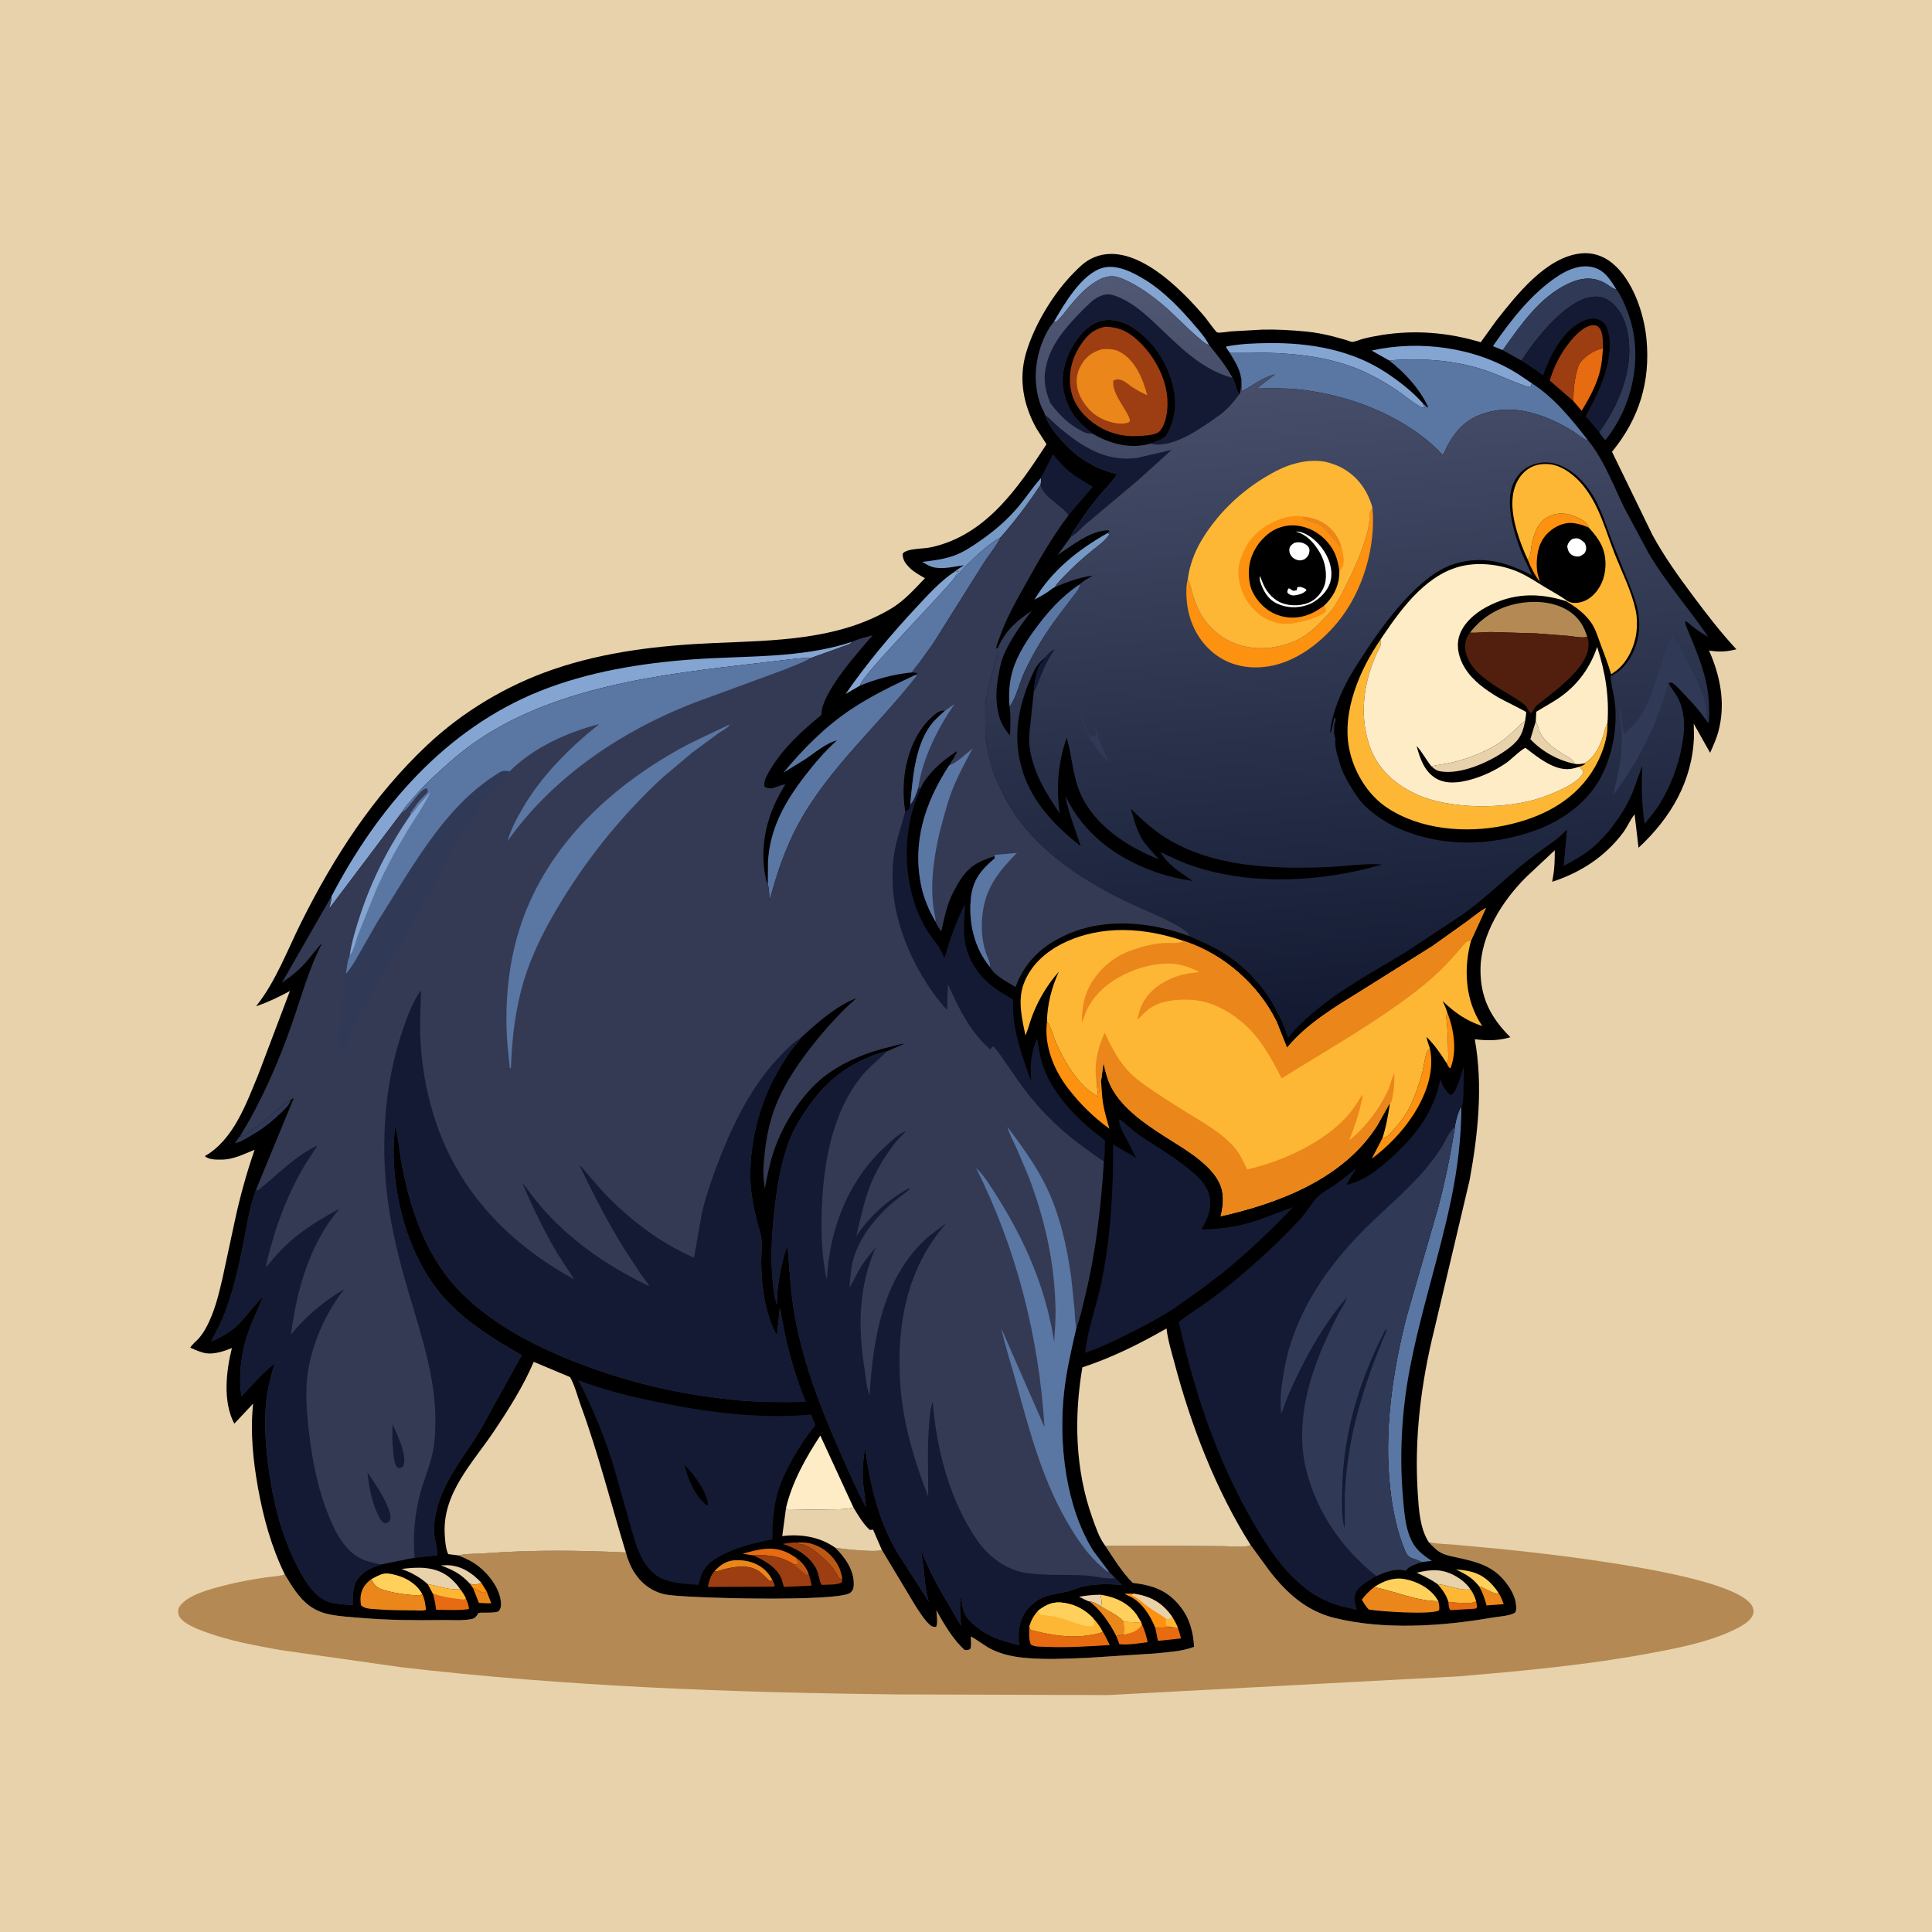 <svg version="1.1" xmlns="http://www.w3.org/2000/svg" style="display: block;" viewBox="0 0 2048 2048" width="1024" height="1024">
<defs>
	<linearGradient id="Gradient1" gradientUnits="userSpaceOnUse" x1="1456.58" y1="1091.62" x2="1390.09" y2="275.318">
		<stop class="stop0" offset="0" stop-opacity="1" stop-color="rgb(17,24,48)"/>
		<stop class="stop1" offset="1" stop-opacity="1" stop-color="rgb(80,88,116)"/>
	</linearGradient>
</defs>
<path transform="translate(0,0)" fill="rgb(232,210,171)" d="M -0 -0 L 2048 0 L 2048 2048 L -0 2048 L -0 -0 z"/>
<path transform="translate(0,0)" fill="rgb(180,137,83)" d="M 1514.6 1634.83 L 1515.84 1635.06 C 1524.87 1636.68 1534.12 1636.84 1543.25 1637.57 L 1589.39 1641.83 C 1634.1 1646.41 1834.49 1667.33 1856.78 1701.5 C 1858.42 1704.02 1859.39 1707.57 1858.53 1710.55 C 1856.13 1718.85 1844.88 1724.51 1837.65 1727.96 C 1810.32 1740.99 1778.14 1747.12 1748.55 1752.63 C 1681.72 1765.07 1613.7 1771.3 1546 1777.01 L 1174.95 1796.84 L 951.753 1796.14 C 775.707 1794.26 599.999 1787.74 425 1767.3 L 297.101 1749.08 C 270.572 1744.3 243.553 1739.41 218.153 1730.16 C 209.94 1727.17 192.855 1720.89 189.537 1712.3 C 188.75 1710.26 188.533 1706.14 189.64 1704.18 C 197.357 1690.55 224.305 1684.17 239.034 1680.37 C 252.832 1676.8 266.869 1674.39 280.942 1672.19 C 287.271 1671.21 295.179 1671.2 301.145 1669.09 L 301.857 1668.84 C 309.081 1680.96 316.782 1694.08 328.448 1702.48 C 334.216 1706.64 340.757 1709.4 347.675 1710.97 C 358.78 1713.49 370.648 1714.03 382 1715.01 C 411.147 1717.5 440.097 1717.71 469.322 1717.33 C 479.055 1717.21 490.262 1718.13 499.717 1716.33 C 503.563 1715.6 505.09 1713.38 507.02 1710.18 C 508.07 1708.44 524.459 1710.86 528.805 1707.79 C 531.145 1704.71 531.345 1701.58 530.95 1697.78 C 529.477 1683.63 518.724 1669.45 507.925 1660.8 C 501.123 1655.35 493.938 1652.04 485.924 1648.82 C 494.596 1646.75 505.988 1647.17 515.06 1646.5 C 564.806 1642.84 613.672 1643.37 663.44 1645.69 C 665.304 1653.21 668.805 1661.56 673.088 1667.98 C 680.927 1679.73 692.631 1687.97 706.633 1690.44 C 728.363 1694.28 890.124 1698.32 901.441 1688.34 C 904.691 1685.48 905.034 1682.85 905.037 1678.7 C 905.047 1663.7 895.56 1650.71 885.457 1640.67 C 892.729 1642.07 929.346 1645.91 934.803 1643 L 970.168 1701.87 C 974.713 1708.78 979.854 1717.34 986.147 1722.82 C 988.212 1724.61 989.762 1724.56 992.364 1724.5 C 994.395 1720.59 992.86 1711.65 992.591 1707.08 C 1000.19 1720.81 1010.67 1738.64 1022.5 1748.97 C 1025.46 1749.28 1025.88 1749.39 1028.5 1748.06 C 1030.05 1744.27 1029.13 1738.78 1028.97 1734.71 C 1037.08 1738.77 1043.84 1745.06 1052.42 1748.99 C 1063.15 1753.91 1073.86 1756.17 1085.54 1757.32 C 1107.82 1759.52 1130.31 1758.32 1152.61 1757.38 L 1224.25 1752.76 C 1238.15 1751.28 1252.6 1750.72 1265.78 1745.78 C 1265.03 1730.5 1261.22 1715.87 1251.66 1703.59 C 1237.76 1685.75 1222.49 1680.52 1200.66 1677.86 C 1189.51 1666.58 1180.42 1652 1171.79 1638.76 L 1222.83 1638.45 L 1298.42 1639.05 C 1305.37 1639.08 1320.12 1640.84 1325.77 1637.9 L 1346.17 1665.81 C 1364.11 1688.88 1384.96 1707.62 1413.9 1714.9 C 1466.39 1728.11 1528.31 1724.02 1581.22 1714.84 C 1588.39 1713.59 1599.95 1713.17 1606.05 1709.5 C 1606.82 1708.14 1607.12 1707.12 1607.2 1705.55 C 1607.62 1696.12 1603.54 1687.6 1598.22 1680.1 C 1584.5 1660.77 1568.1 1656.29 1546.45 1651.44 C 1540.82 1650.18 1533.9 1649.06 1528.69 1646.57 C 1523.09 1643.9 1518.83 1639.24 1514.6 1634.83 z"/>
<path transform="translate(0,0)" fill="rgb(0,0,0)" d="M 301.857 1668.84 C 287.71 1639.98 279.264 1609.06 273.559 1577.5 C 268.192 1547.81 265.177 1518.04 268.325 1487.91 L 248.374 1509.14 C 236.042 1485.79 239.654 1453.56 245.843 1428.96 L 244.864 1429.36 C 237.17 1432.42 227.438 1435.62 219.062 1434.58 C 213.042 1433.83 207.236 1430.96 201.707 1428.58 C 203.604 1425.11 207.654 1422.1 210.347 1419.14 C 215.259 1413.73 218.931 1406.99 221.952 1400.38 C 228.603 1385.83 232.273 1370.41 235.894 1354.89 L 248.571 1295.78 C 254.005 1269.91 261.258 1243.81 269.889 1218.81 C 258.062 1223.48 247.701 1229.18 234.5 1229.26 C 229.26 1229.3 221.084 1229.39 217.147 1225.5 C 247.641 1208.16 261.078 1169.78 273.84 1138.98 L 307.3 1050.55 C 295.495 1056.84 284.174 1062.38 271.453 1066.68 C 292.346 1040.54 304.674 1006.99 319.583 977.165 C 354.157 908.004 395.885 843.528 452.456 790.183 C 490.545 754.267 537.059 726.472 586.54 709.528 C 641.81 690.601 699.58 684.12 757.599 681.615 C 820.836 678.884 888.518 678.733 944.778 645.043 C 958.518 636.815 969.53 624.406 980.46 612.926 C 974.76 609.62 968.883 606.516 964.183 601.808 C 959.643 597.26 956.943 593.515 956.807 587 C 960.998 581.188 978.309 581.911 985.872 580.342 C 1044.45 568.191 1078.75 517.815 1109.33 470.94 L 1098.52 453.946 C 1084.8 429.149 1079.56 401.803 1087.66 374.176 C 1096.33 344.577 1116.61 310.983 1138.21 289.183 C 1143.71 283.63 1148.92 278.299 1155.89 274.617 C 1199.28 251.683 1252.22 306.525 1277.53 336.361 C 1279.24 338.382 1288.74 351.835 1290.18 352.347 C 1292.71 353.248 1301.73 351.563 1304.7 351.292 L 1338.31 349.411 C 1353.83 349.048 1369.21 349.997 1384.66 351.456 C 1394.12 352.349 1403.61 354.232 1412.82 356.541 L 1426.94 360.406 C 1428.5 360.871 1431.98 362.444 1433.5 362.391 C 1436.36 362.291 1441.2 360.143 1444.2 359.355 C 1450.96 357.578 1457.72 356.221 1464.63 355.132 C 1500.42 349.483 1535.06 352.451 1569.65 362.776 L 1586.36 339.566 C 1607.89 312.353 1638.85 272.532 1675.83 268.612 C 1687.98 267.324 1699.61 271.179 1709.02 278.873 C 1730.87 296.755 1742.72 332.087 1745.33 359.323 C 1749.68 404.597 1737.54 443.849 1708.79 478.907 L 1751.74 567.216 C 1764.4 590.398 1779.54 611.403 1795.31 632.495 C 1809.79 651.861 1824.15 670.562 1840.65 688.291 C 1830.02 690.963 1822.37 691.294 1811.62 689.598 L 1814.57 696.5 C 1824.61 721.979 1828.7 748.267 1821.63 775.126 C 1819.56 783.019 1816.04 790.553 1812.8 798.023 L 1795.42 767.112 L 1795.7 780.186 C 1794.23 827.846 1771.13 866.867 1736.92 898.661 L 1732.74 863.197 C 1728.12 868.838 1725.07 876.584 1720.52 882.64 C 1701.3 908.224 1675.65 924.837 1645.39 934.74 L 1646.5 927.99 C 1648.07 919.048 1648.08 910.344 1648.13 901.296 L 1618.13 929.414 C 1592.62 954.612 1569.48 991.089 1569.38 1028.06 C 1569.29 1057.8 1580.35 1078.88 1601.03 1099.49 C 1588.52 1103.3 1576.16 1103.26 1563.32 1101.61 C 1572.22 1150.69 1566.79 1202.41 1557.84 1251.03 L 1520.45 1409.33 C 1506.26 1466.26 1499.05 1524.82 1502.91 1583.47 C 1503.99 1599.87 1505.13 1619.37 1513.92 1633.74 L 1514.6 1634.83 C 1518.83 1639.24 1523.09 1643.9 1528.69 1646.57 C 1533.9 1649.06 1540.82 1650.18 1546.45 1651.44 C 1568.1 1656.29 1584.5 1660.77 1598.22 1680.1 C 1603.54 1687.6 1607.62 1696.12 1607.2 1705.55 C 1607.12 1707.12 1606.82 1708.14 1606.05 1709.5 C 1599.95 1713.17 1588.39 1713.59 1581.22 1714.84 C 1528.31 1724.02 1466.39 1728.11 1413.9 1714.9 C 1384.96 1707.62 1364.11 1688.88 1346.17 1665.81 L 1325.77 1637.9 C 1320.12 1640.84 1305.37 1639.08 1298.42 1639.05 L 1222.83 1638.45 L 1171.79 1638.76 C 1180.42 1652 1189.51 1666.58 1200.66 1677.86 C 1222.49 1680.52 1237.76 1685.75 1251.66 1703.59 C 1261.22 1715.87 1265.03 1730.5 1265.78 1745.78 C 1252.6 1750.72 1238.15 1751.28 1224.25 1752.76 L 1152.61 1757.38 C 1130.31 1758.32 1107.82 1759.52 1085.54 1757.32 C 1073.86 1756.17 1063.15 1753.91 1052.42 1748.99 C 1043.84 1745.06 1037.08 1738.77 1028.97 1734.71 C 1029.13 1738.78 1030.05 1744.27 1028.5 1748.06 C 1025.88 1749.39 1025.46 1749.28 1022.5 1748.97 C 1010.67 1738.64 1000.19 1720.81 992.591 1707.08 C 992.86 1711.65 994.395 1720.59 992.364 1724.5 C 989.762 1724.56 988.212 1724.61 986.147 1722.82 C 979.854 1717.34 974.713 1708.78 970.168 1701.87 L 934.803 1643 C 929.346 1645.91 892.729 1642.07 885.457 1640.67 C 895.56 1650.71 905.047 1663.7 905.037 1678.7 C 905.034 1682.85 904.691 1685.48 901.441 1688.34 C 890.124 1698.32 728.363 1694.28 706.633 1690.44 C 692.631 1687.97 680.927 1679.73 673.088 1667.98 C 668.805 1661.56 665.304 1653.21 663.44 1645.69 C 613.672 1643.37 564.806 1642.84 515.06 1646.5 C 505.988 1647.17 494.596 1646.75 485.924 1648.82 C 493.938 1652.04 501.123 1655.35 507.925 1660.8 C 518.724 1669.45 529.477 1683.63 530.95 1697.78 C 531.345 1701.58 531.145 1704.71 528.805 1707.79 C 524.459 1710.86 508.07 1708.44 507.02 1710.18 C 505.09 1713.38 503.563 1715.6 499.717 1716.33 C 490.262 1718.13 479.055 1717.21 469.322 1717.33 C 440.097 1717.71 411.147 1717.5 382 1715.01 C 370.648 1714.03 358.78 1713.49 347.675 1710.97 C 340.757 1709.4 334.216 1706.64 328.448 1702.48 C 316.782 1694.08 309.081 1680.96 301.857 1668.84 z"/>
<path transform="translate(0,0)" fill="rgb(253,145,16)" d="M 510.108 1677.61 L 515.945 1687.07 L 512.5 1688.7 L 509.5 1687.54 C 506.984 1686.16 505.27 1684.94 502.501 1683.95 L 501.517 1683.61 L 498.118 1678.78 C 503.487 1680.21 505.049 1680.16 510.108 1677.61 z"/>
<path transform="translate(0,0)" fill="rgb(232,210,171)" d="M 1154.84 1697.56 C 1153.53 1697.77 1145.65 1693.42 1143.89 1692.62 C 1151.54 1691.28 1158.73 1690.55 1166.47 1690.47 C 1167.24 1694.64 1169.07 1699.09 1166.85 1702.79 C 1162.76 1700.12 1159.86 1698.07 1154.84 1697.56 z"/>
<path transform="translate(0,0)" fill="rgb(235,134,26)" d="M 501.517 1683.61 L 502.501 1683.95 C 505.27 1684.94 506.984 1686.16 509.5 1687.54 L 512.5 1688.7 L 515.945 1687.07 L 520.751 1699.5 C 516.449 1699.76 511.964 1699.31 507.651 1699.13 L 501.517 1683.61 z"/>
<path transform="translate(0,0)" fill="rgb(230,107,17)" d="M 1564.76 1697.21 L 1565.8 1703.5 C 1564.76 1704.82 1565.01 1705.1 1563.24 1705.31 L 1537.5 1706.84 C 1535.39 1704.1 1535.69 1701.38 1535.33 1697.98 L 1544.59 1698.93 C 1549.47 1699.02 1561.52 1700.34 1564.76 1697.21 z"/>
<path transform="translate(0,0)" fill="rgb(232,210,171)" d="M 498.118 1678.78 C 488.579 1668.33 480.344 1664.35 467.281 1659.35 L 475 1659.18 C 489.431 1659.95 500.525 1667.41 510.108 1677.61 C 505.049 1680.16 503.487 1680.21 498.118 1678.78 z"/>
<path transform="translate(0,0)" fill="rgb(235,134,26)" d="M 1567.77 1681.41 C 1573.53 1682.98 1583.77 1690.45 1588.64 1688.89 C 1591.19 1692.4 1592.49 1696.44 1594.03 1700.46 L 1575.78 1701.8 C 1574 1694.96 1571.94 1688.86 1568.5 1682.69 L 1567.77 1681.41 z"/>
<path transform="translate(0,0)" fill="rgb(253,145,16)" d="M 1533.91 1072.52 C 1541.12 1090.55 1544.91 1113.91 1537.5 1132.47 C 1535.37 1131.65 1534.64 1129.06 1533.55 1127.08 C 1535.99 1123.31 1535.19 1119.82 1535.12 1115.46 C 1534.94 1104.31 1534.7 1092.57 1533.44 1081.51 C 1533.07 1078.26 1533.31 1075.74 1533.91 1072.52 z"/>
<path transform="translate(0,0)" fill="rgb(230,107,17)" d="M 1224.64 1725.59 L 1243.58 1724.68 L 1248.54 1725.82 C 1250.19 1729 1250.9 1733.34 1251.87 1736.82 L 1227.48 1739.38 L 1224.64 1725.59 z"/>
<path transform="translate(0,0)" fill="rgb(255,209,92)" d="M 1567.77 1681.41 L 1566.75 1680.15 C 1560.18 1672.06 1552.54 1668.1 1543.32 1663.64 C 1560.49 1664.96 1571.86 1668.15 1583.37 1681.65 C 1585.33 1683.95 1587.12 1686.28 1588.64 1688.89 C 1583.77 1690.45 1573.53 1682.98 1567.77 1681.41 z"/>
<path transform="translate(0,0)" fill="rgb(48,58,86)" d="M 254.291 1204.69 C 258.562 1204.78 262.462 1200.91 265.743 1198.53 C 270.076 1195.38 274.658 1192.65 278.862 1189.31 L 295.981 1174.97 C 299.657 1171.69 303.262 1167.66 308.099 1166.26 C 306.762 1171.45 302.479 1175.18 298.752 1178.82 C 289.915 1187.44 280.295 1195.36 269.653 1201.64 C 263.692 1205.17 255.752 1210.49 249.036 1212 C 249.816 1210.9 253.41 1205.09 254.291 1204.69 z"/>
<path transform="translate(0,0)" fill="rgb(189,88,20)" d="M 843.941 1635.13 C 849.96 1634.95 855.194 1634.78 861 1636.7 L 862.668 1637.24 C 874.275 1641.17 883.532 1649.75 889.066 1660.61 C 890.877 1664.16 891.691 1668.29 892.746 1672.11 L 891.655 1673.98 L 890.5 1674.19 L 882.575 1661.92 C 876.396 1654.1 859.284 1638.01 849.251 1636.97 C 847.484 1636.78 846.884 1636.75 845.177 1635.87 L 843.941 1635.13 z"/>
<path transform="translate(0,0)" fill="rgb(235,134,26)" d="M 757.099 1665.74 C 763.45 1658.86 769.975 1654.27 779.61 1653.87 C 791.206 1653.39 802.513 1656.47 811.173 1664.55 C 814.502 1667.65 816.674 1670.86 818.768 1674.92 C 817.327 1675.76 818.224 1675.3 816 1676.12 L 807.432 1667.8 C 796.488 1658.18 781.544 1660.17 768.54 1663.22 C 765.3 1663.99 761.913 1665.59 758.593 1665.72 L 757.099 1665.74 z"/>
<path transform="translate(0,0)" fill="rgb(230,107,17)" d="M 798.658 1648.77 L 787.12 1647.03 C 805.054 1642.02 820.836 1637.64 838.196 1647.71 L 844.006 1651.4 L 846.51 1657 L 845 1658.51 L 841.746 1658.44 C 827.994 1649.85 814.7 1647.71 798.658 1648.77 z"/>
<path transform="translate(0,0)" fill="rgb(235,134,26)" d="M 1154.84 1697.56 C 1159.86 1698.07 1162.76 1700.12 1166.85 1702.79 C 1174.51 1707.49 1185.25 1712.04 1191.09 1718.91 C 1191.34 1723.21 1191.99 1728.58 1190.97 1732.77 L 1183.32 1734.32 C 1176.53 1720.93 1166.91 1706.67 1154.84 1697.56 z"/>
<path transform="translate(0,0)" fill="rgb(253,183,53)" d="M 1523.91 1679.24 C 1535.54 1680.27 1546.88 1686.45 1558.79 1684.74 C 1561.7 1688.85 1563.2 1692.48 1564.76 1697.21 C 1561.52 1700.34 1549.47 1699.02 1544.59 1698.93 L 1535.33 1697.98 C 1532.96 1690.39 1529.04 1685.13 1523.91 1679.24 z"/>
<path transform="translate(0,0)" fill="rgb(232,210,171)" d="M 1523.91 1679.24 C 1516.73 1674.23 1509.67 1670.7 1501.68 1667.2 C 1517.64 1663.18 1529.93 1662.88 1544.45 1671.56 C 1549.95 1674.85 1555.12 1679.46 1558.79 1684.74 C 1546.88 1686.45 1535.54 1680.27 1523.91 1679.24 z"/>
<path transform="translate(0,0)" fill="rgb(230,107,17)" d="M 1191.09 1718.91 C 1196.93 1719.32 1204.01 1720.52 1209.72 1719.54 L 1210.33 1721.85 C 1213.51 1727.84 1215.09 1734.18 1216.56 1740.76 C 1207.59 1741.92 1195.56 1744.07 1186.6 1742.89 L 1183.32 1734.32 L 1190.97 1732.77 C 1191.99 1728.58 1191.34 1723.21 1191.09 1718.91 z"/>
<path transform="translate(0,0)" fill="rgb(253,183,53)" d="M 1191.09 1718.91 C 1196.93 1719.32 1204.01 1720.52 1209.72 1719.54 L 1210.33 1721.85 C 1208.97 1725.2 1205.39 1728.02 1202.17 1729.54 C 1198.72 1731.16 1194.67 1731.92 1190.97 1732.77 C 1191.99 1728.58 1191.34 1723.21 1191.09 1718.91 z"/>
<path transform="translate(0,0)" fill="rgb(255,209,92)" d="M 1166.47 1690.47 C 1181.61 1692.7 1195.6 1698.71 1204.85 1711.5 L 1209.42 1719.03 L 1209.72 1719.54 C 1204.01 1720.52 1196.93 1719.32 1191.09 1718.91 C 1185.25 1712.04 1174.51 1707.49 1166.85 1702.79 C 1169.07 1699.09 1167.24 1694.64 1166.47 1690.47 z"/>
<path transform="translate(0,0)" fill="rgb(232,210,171)" d="M 453.518 1679.31 C 444.863 1671.76 436.382 1667.05 425.603 1663.15 C 443.138 1661.04 460.668 1660.14 475.452 1671.36 C 480.047 1674.85 484.788 1679.89 487.945 1684.74 C 477.088 1685.96 464.328 1681.26 453.518 1679.31 z"/>
<path transform="translate(0,0)" fill="rgb(255,209,92)" d="M 393.796 1673.83 C 397.685 1671.87 402.499 1669 406.742 1668.18 C 411.83 1667.2 419.321 1669.35 424.187 1671.04 C 433.715 1674.34 443.07 1680.89 447.769 1690.06 L 446.924 1690.44 C 439.656 1692.68 410.577 1687.74 403 1684.11 C 398.107 1681.77 395.594 1678.94 393.796 1673.83 z"/>
<path transform="translate(0,0)" fill="rgb(253,145,16)" d="M 1224.64 1725.59 C 1219.48 1712.55 1210.22 1697.89 1196.96 1691.91 C 1195.12 1691.08 1193.9 1690.72 1192.5 1689.19 L 1201.71 1689.42 C 1217.95 1691.68 1230.56 1697.94 1240.57 1711.25 L 1242.98 1714.63 C 1245.15 1718.32 1247.15 1721.74 1248.54 1725.82 L 1243.58 1724.68 L 1224.64 1725.59 z"/>
<path transform="translate(0,0)" fill="rgb(253,183,53)" d="M 1242.98 1714.63 C 1245.15 1718.32 1247.15 1721.74 1248.54 1725.82 L 1243.58 1724.68 C 1241.02 1724.22 1238.52 1723.83 1236.07 1722.93 L 1236 1715.9 C 1238.98 1716.35 1240.29 1715.74 1242.98 1714.63 z"/>
<path transform="translate(0,0)" fill="rgb(232,210,171)" d="M 1201.71 1689.42 C 1217.95 1691.68 1230.56 1697.94 1240.57 1711.25 L 1242.98 1714.63 C 1240.29 1715.74 1238.98 1716.35 1236 1715.9 C 1230.4 1711.46 1223.93 1708.12 1218.1 1703.97 C 1212.62 1700.07 1206.9 1694.38 1200.93 1691.47 L 1199.5 1690.81 L 1201.71 1689.42 z"/>
<path transform="translate(0,0)" fill="rgb(230,107,17)" d="M 453.518 1679.31 C 464.328 1681.26 477.088 1685.96 487.945 1684.74 C 490.143 1687.84 492.184 1690.72 493.72 1694.21 C 495.654 1697.7 496.407 1701.43 497.33 1705.27 C 492.488 1707.65 469.023 1706.38 462.308 1706.48 C 461.58 1700.42 460.577 1694.88 458.794 1689.04 L 453.518 1679.31 z"/>
<path transform="translate(0,0)" fill="rgb(253,183,53)" d="M 453.518 1679.31 C 464.328 1681.26 477.088 1685.96 487.945 1684.74 C 490.143 1687.84 492.184 1690.72 493.72 1694.21 L 492 1695.64 C 481.535 1694.46 468.526 1692.95 458.794 1689.04 L 453.518 1679.31 z"/>
<path transform="translate(0,0)" fill="rgb(118,152,197)" d="M 1174.04 565.058 L 1176.11 566.129 C 1172.34 572.797 1163.7 578.674 1157.83 583.503 C 1147.64 591.892 1138.12 600.259 1129 609.816 C 1125.31 613.686 1121.1 617.646 1118.33 622.237 C 1115.5 623.531 1112.63 626.216 1109.98 627.953 C 1105.68 630.776 1101.07 633.202 1096.55 635.671 C 1114.99 604.675 1142.98 582.613 1174.04 565.058 z"/>
<path transform="translate(0,0)" fill="rgb(157,62,18)" d="M 892.746 1672.11 C 892.994 1674.17 892.789 1675.38 892.415 1677.38 C 887.61 1680.32 876.76 1679.69 870.936 1680.03 C 868.036 1675.07 868.005 1668.04 865.011 1662.5 C 857.854 1649.25 843.725 1640.9 829.747 1636.68 C 834.555 1635.78 839.017 1635.07 843.941 1635.13 L 845.177 1635.87 C 846.884 1636.75 847.484 1636.78 849.251 1636.97 C 859.284 1638.01 876.396 1654.1 882.575 1661.92 L 890.5 1674.19 L 891.655 1673.98 L 892.746 1672.11 z"/>
<path transform="translate(0,0)" fill="rgb(255,209,92)" d="M 1456.68 1682.39 C 1466.29 1675.94 1477.24 1671.73 1489.05 1673.89 C 1502 1676.26 1515.94 1683.46 1523.19 1694.82 L 1524.73 1697.39 C 1500.57 1696.99 1479.89 1687.08 1456.68 1682.39 z"/>
<path transform="translate(0,0)" fill="rgb(253,145,16)" d="M 1515.74 1111.23 C 1521.02 1135.92 1511.36 1161.25 1498.11 1181.81 C 1486.46 1199.9 1471.18 1215.37 1454.1 1228.32 L 1465.19 1206.84 L 1465.27 1206.85 C 1471.23 1205.67 1473.51 1201.69 1477.55 1197.31 C 1484.4 1189.88 1490.32 1181.77 1494.72 1172.65 C 1500.26 1161.14 1504.92 1147.88 1508.03 1135.47 C 1509.64 1129.06 1510.02 1121.83 1512.56 1115.74 C 1513.39 1113.73 1514.27 1112.75 1515.74 1111.23 z"/>
<path transform="translate(0,0)" fill="rgb(157,62,18)" d="M 798.658 1648.77 C 814.7 1647.71 827.994 1649.85 841.746 1658.44 L 845 1658.51 L 846.51 1657 L 844.006 1651.4 C 849.975 1656.1 853.665 1660.27 856.754 1667.24 C 858.445 1671.67 859.406 1676.17 860.438 1680.79 L 830.907 1682.22 L 828.589 1674.13 C 823.962 1661.59 810.03 1654.02 798.658 1648.77 z"/>
<path transform="translate(0,0)" fill="rgb(189,88,20)" d="M 844.006 1651.4 C 849.975 1656.1 853.665 1660.27 856.754 1667.24 C 856.085 1669.08 856.64 1668.28 855 1669.57 L 843.299 1659.62 L 841.746 1658.44 L 845 1658.51 L 846.51 1657 L 844.006 1651.4 z"/>
<path transform="translate(0,0)" fill="rgb(230,107,17)" d="M 1091.01 1724.05 L 1092.5 1727.74 C 1113.44 1733.22 1134.17 1736.84 1155.84 1733.17 C 1160.05 1732.45 1165.23 1731.8 1168.97 1729.68 C 1171.85 1734.08 1174.02 1739.14 1176.39 1743.83 C 1153.99 1745.21 1131.32 1746.74 1108.88 1745.73 C 1103.91 1745.5 1096.66 1746.1 1092.7 1743.21 C 1090.25 1737.36 1090.99 1730.29 1091.01 1724.05 z"/>
<path transform="translate(0,0)" fill="rgb(157,62,18)" d="M 757.099 1665.74 L 758.593 1665.72 C 761.913 1665.59 765.3 1663.99 768.54 1663.22 C 781.544 1660.17 796.488 1658.18 807.432 1667.8 L 816 1676.12 C 818.224 1675.3 817.327 1675.76 818.768 1674.92 C 819.513 1675.27 820.789 1679.49 821.181 1680.5 L 820.5 1681.94 L 750.284 1682.21 C 751.711 1676.03 752.952 1670.68 757.099 1665.74 z"/>
<path transform="translate(0,0)" fill="rgb(230,107,17)" d="M 1667.91 425.243 C 1667.66 414.25 1669.1 400.229 1672.53 389.825 L 1672.99 388.5 C 1673.35 387.45 1673.65 386.477 1674.27 385.54 C 1679.35 377.879 1690.32 370.663 1699.21 369.286 C 1698.59 376.685 1698.15 384.329 1696.49 391.584 C 1692.84 407.521 1684.97 421.623 1676.65 435.508 L 1667.91 425.243 z"/>
<path transform="translate(0,0)" fill="rgb(132,165,209)" d="M 1011.09 606.548 L 1016.51 605.5 L 1013.71 608.866 C 1012.85 609.889 1012.59 610.88 1012.21 612.131 C 998.833 629.725 912.048 717.154 911.603 726.797 L 896.368 735.633 C 918.971 702.981 944.975 671.987 972.106 643.004 C 984.075 630.219 996.501 616.391 1011.09 606.548 z"/>
<path transform="translate(0,0)" fill="rgb(235,134,26)" d="M 447.769 1690.06 C 450.266 1695.33 450.973 1700.77 451.568 1706.48 C 448.538 1707.89 442.215 1707.06 438.625 1707.05 C 425.355 1707.02 412.225 1707.03 398.988 1705.88 C 393.747 1705.43 386.081 1705.62 382.634 1701.5 C 382.201 1698.17 381.882 1695.01 382.372 1691.66 C 383.522 1683.79 387.408 1678.42 393.796 1673.83 C 395.594 1678.94 398.107 1681.77 403 1684.11 C 410.577 1687.74 439.656 1692.68 446.924 1690.44 L 447.769 1690.06 z"/>
<path transform="translate(0,0)" fill="rgb(118,152,197)" d="M 1103.46 506.761 C 1103.5 509.253 1103.72 511.703 1102.92 514.099 C 1089.86 533.735 1076.47 551.633 1060.89 569.335 C 1048.15 576.462 1034.58 589.296 1024.18 599.506 C 1020.08 603.521 1016.71 608.617 1012.21 612.131 C 1012.59 610.88 1012.85 609.889 1013.71 608.866 L 1016.51 605.5 L 1011.09 606.548 C 1014.36 603.818 1018.22 601.6 1021.79 599.253 C 1011.31 600.541 999.258 603.878 988.843 601.161 C 984.829 600.113 981.054 597.703 977.512 595.595 C 989.052 594.318 1000.52 592.862 1011.5 588.899 C 1021.05 585.452 1029.85 579.573 1038.15 573.841 C 1054.04 562.867 1067.76 551.118 1080.17 536.296 C 1087.96 526.995 1094.55 516.694 1102.63 507.664 L 1103.46 506.761 z"/>
<path transform="translate(0,0)" fill="rgb(235,134,26)" d="M 1524.73 1697.39 C 1525.48 1700.79 1526.18 1703.53 1525.5 1706.99 C 1518.05 1711.99 1462.36 1708.33 1450.92 1706.14 C 1447.9 1703.14 1445.83 1699.39 1443.57 1695.8 C 1447.45 1690.36 1451.46 1686.54 1456.68 1682.39 C 1479.89 1687.08 1500.57 1696.99 1524.73 1697.39 z"/>
<path transform="translate(0,0)" fill="rgb(90,118,163)" d="M 1144.84 619.155 C 1144.71 624.19 1141.02 627.781 1138.11 631.614 L 1123.28 651.066 C 1108.63 670.322 1095.85 691.048 1085.66 713.012 C 1080.57 723.981 1077.34 739.603 1070.19 749.095 C 1069.21 738.936 1069.63 727.937 1071.64 717.911 C 1075.17 700.395 1085.07 683.837 1095.35 669.5 C 1109.65 649.56 1124.42 632.876 1144.84 619.155 z"/>
<path transform="translate(0,0)" fill="rgb(253,145,16)" d="M 1109.85 1082.83 L 1110.4 1083.6 C 1114.88 1090.16 1116.52 1098.81 1119.75 1106.11 C 1128.19 1125.19 1144.69 1153.46 1164.09 1162.3 L 1162.25 1146.03 L 1163.74 1146.44 L 1164 1150 C 1164.51 1152.07 1165.37 1152.9 1165.26 1155.19 L 1165.15 1157 L 1165.75 1157.51 L 1165.76 1151 C 1165.78 1146.49 1165.19 1142.45 1166.25 1138.01 C 1167.15 1139.6 1166.98 1144.47 1167.12 1146.47 C 1168.01 1154.29 1168.03 1161.98 1169.32 1169.82 C 1170.8 1178.84 1173.56 1187.73 1176.03 1196.53 C 1159.08 1184.14 1145.07 1170.44 1132.27 1153.82 C 1116.99 1133.99 1106.58 1108.2 1109.85 1082.83 z"/>
<path transform="translate(0,0)" fill="rgb(132,165,209)" d="M 1117.36 340.758 C 1128.16 322.093 1146.96 289.801 1169.19 283.853 C 1184.27 279.817 1202 289.247 1214.47 296.975 C 1233.84 308.98 1251.1 327.032 1265.86 344.294 C 1271.46 350.852 1277.8 357.95 1281.63 365.73 C 1276.03 365.624 1245.81 334.763 1238.81 328.5 C 1226.12 317.143 1211.8 306.121 1196.49 298.547 C 1191.73 296.192 1185.9 293.43 1180.6 292.939 C 1173.97 292.325 1167.6 294.846 1162 298.206 C 1151.35 304.6 1142.38 314.299 1134.54 323.807 C 1129.63 329.776 1125.22 336.367 1119.27 341.367 L 1117.36 340.758 z"/>
<path transform="translate(0,0)" fill="rgb(118,152,197)" d="M 1592.93 371.142 L 1582.95 367.121 L 1582.97 366.298 C 1602 338.951 1623.82 310.58 1652.1 292.244 C 1662.78 285.318 1675.95 280.079 1688.81 283.33 C 1701.01 286.414 1707.27 296.814 1713.4 306.763 L 1712.26 306.541 C 1708.48 305.422 1704.91 302.011 1701.41 300.079 C 1688.09 292.739 1675.41 294.524 1662.21 300.747 C 1631.84 315.07 1611.88 344.643 1592.93 371.142 z"/>
<path transform="translate(0,0)" fill="rgb(20,26,51)" d="M 1103.46 506.761 C 1104.21 504.795 1105.08 503.121 1106.1 501.291 L 1116.1 481.517 C 1121.75 488.096 1127.37 494.842 1134.18 500.262 C 1141.74 506.269 1150.4 510.694 1158.34 516.101 L 1132.8 546.074 C 1125.03 535.288 1106.77 527.502 1102.92 514.099 C 1103.72 511.703 1103.5 509.253 1103.46 506.761 z"/>
<path transform="translate(0,0)" fill="rgb(157,62,18)" d="M 1667.91 425.243 L 1642.75 403.371 C 1647.32 388.773 1653.42 376.02 1662.92 363.928 C 1668.59 356.709 1678.55 345.524 1688.21 344.753 C 1690.55 344.566 1692.54 344.898 1694.35 346.5 C 1699.78 351.285 1699.11 362.719 1699.21 369.286 C 1690.32 370.663 1679.35 377.879 1674.27 385.54 C 1673.65 386.477 1673.35 387.45 1672.99 388.5 L 1672.53 389.825 C 1669.1 400.229 1667.66 414.25 1667.91 425.243 z"/>
<path transform="translate(0,0)" fill="rgb(253,183,53)" d="M 1100.38 1707.4 C 1109.41 1700.69 1116.42 1697.3 1128 1699.09 C 1140 1700.95 1150.09 1706.39 1158.46 1714.98 C 1162.66 1719.41 1166.13 1724.27 1168.97 1729.68 C 1165.23 1731.8 1160.05 1732.45 1155.84 1733.17 C 1134.17 1736.84 1113.44 1733.22 1092.5 1727.74 L 1091.01 1724.05 C 1093.25 1717.19 1095.67 1712.78 1100.38 1707.4 z"/>
<path transform="translate(0,0)" fill="rgb(255,209,92)" d="M 1100.38 1707.4 C 1109.41 1700.69 1116.42 1697.3 1128 1699.09 C 1140 1700.95 1150.09 1706.39 1158.46 1714.98 C 1159.18 1718.18 1160.69 1720.9 1159 1723.8 C 1147.05 1724.74 1135.16 1718 1123.8 1714.98 C 1116.83 1713.14 1109.65 1712.36 1102.5 1711.58 L 1100.38 1707.4 z"/>
<path transform="translate(0,0)" fill="rgb(132,165,209)" d="M 1472.43 382.044 L 1453.97 371.605 C 1505.37 360.107 1564.46 368.201 1609.27 396.5 L 1623.91 406.397 L 1622.44 410 C 1621.06 412.131 1591.64 398.865 1581.48 395.035 C 1546.19 381.738 1509.73 379.287 1472.43 382.044 z"/>
<path transform="translate(0,0)" fill="rgb(132,165,209)" d="M 1303.32 373.552 L 1299.83 368.5 L 1300.11 367.262 C 1314.62 364.397 1329.9 363.87 1344.68 363.694 C 1388.57 363.17 1433.38 370.838 1470.39 395.682 C 1484.25 404.982 1496.91 414.911 1508.15 427.28 L 1509.32 430.855 L 1510.5 432 C 1508.81 432.863 1506.62 431.631 1505 430.727 C 1496.3 425.862 1487.8 418.251 1479.29 412.684 C 1465.04 403.355 1449.71 394.778 1433.69 388.915 C 1391.39 373.44 1347.65 373.445 1303.32 373.552 z"/>
<path transform="translate(0,0)" fill="rgb(254,236,198)" d="M 833.258 1598.17 C 839.946 1570.5 854.052 1545.42 869.555 1521.76 L 904.687 1598.02 C 895.806 1600.42 886.186 1599.86 877.043 1600.05 L 835.072 1600.67 L 833.258 1598.17 z"/>
<path transform="translate(0,0)" fill="rgb(232,210,171)" d="M 885.457 1640.67 C 868.89 1628.99 848.963 1625.88 829.216 1628.31 L 833.258 1598.17 L 835.072 1600.67 L 877.043 1600.05 C 886.186 1599.86 895.806 1600.42 904.687 1598.02 C 909.662 1606.22 914.862 1615.27 922 1621.79 L 925.5 1621.54 L 934.803 1643 C 929.346 1645.91 892.729 1642.07 885.457 1640.67 z"/>
<path transform="translate(0,0)" fill="rgb(90,118,163)" d="M 1012.21 612.131 C 1016.71 608.617 1020.08 603.521 1024.18 599.506 C 1034.58 589.296 1048.15 576.462 1060.89 569.335 C 1056 579.341 1047.99 588.43 1042.06 598 L 988.614 682.971 L 974.192 702.945 C 971.947 705.903 968.483 709.454 966.962 712.779 C 947.865 714.59 929.33 719.56 911.603 726.797 C 912.048 717.154 998.833 629.725 1012.21 612.131 z"/>
<path transform="translate(0,0)" fill="rgb(48,58,86)" d="M 1592.93 371.142 C 1611.88 344.643 1631.84 315.07 1662.21 300.747 C 1675.41 294.524 1688.09 292.739 1701.41 300.079 C 1704.91 302.011 1708.48 305.422 1712.26 306.541 L 1713.4 306.763 C 1717.75 312.411 1720.72 319.207 1723.46 325.75 C 1732.65 347.725 1735.37 370.302 1732.37 393.964 C 1728.99 420.659 1718.41 445.735 1701.66 466.687 C 1699.38 463.898 1697.06 461.197 1695.19 458.109 C 1715.85 429.689 1731.59 391.795 1726.02 356 C 1723.85 342.008 1718.1 327.437 1706.01 319.069 C 1699.05 314.25 1692.58 313.537 1684.5 315.292 C 1657.86 321.077 1626.9 359.838 1612.94 382.365 L 1592.93 371.142 z"/>
<path transform="translate(0,0)" fill="rgb(20,26,51)" d="M 1612.94 382.365 C 1626.9 359.838 1657.86 321.077 1684.5 315.292 C 1692.58 313.537 1699.05 314.25 1706.01 319.069 C 1718.1 327.437 1723.85 342.008 1726.02 356 C 1731.59 391.795 1715.85 429.689 1695.19 458.109 L 1680.91 441.216 L 1688.69 426.203 C 1699.75 405.011 1711.99 372.115 1703.64 348.193 C 1702.27 344.259 1699.05 340.648 1695.18 339.071 C 1689.03 336.556 1683.68 337.773 1677.84 340.452 C 1656.48 350.255 1643.18 377.173 1635.59 398.102 C 1628.62 392.142 1620.54 387.493 1612.94 382.365 z"/>
<path transform="translate(0,0)" fill="rgb(90,118,163)" d="M 1542.36 1194.07 C 1542.68 1189.82 1546.18 1176.07 1549.16 1173.45 C 1549.03 1206.92 1544.95 1239.47 1538.11 1272.23 C 1525.31 1333.59 1504.98 1393.4 1493.7 1455.09 C 1485.67 1499 1483.41 1543.91 1487.29 1588.34 C 1488.85 1606.18 1490.29 1630.03 1503.6 1643.53 C 1507.86 1647.84 1512.69 1651.28 1517.77 1654.57 L 1506.79 1655.86 C 1503.24 1653.77 1499.94 1653.05 1496.21 1651.6 C 1492.53 1650.17 1490.81 1647.3 1489.36 1643.81 C 1480.82 1623.24 1476.33 1601.28 1473.79 1579.21 C 1466.72 1518 1476.01 1454.14 1491.32 1394.73 L 1524.61 1279.51 C 1532.06 1251.34 1537.84 1222.84 1542.36 1194.07 z"/>
<path transform="translate(0,0)" fill="rgb(90,118,163)" d="M 971.13 715.023 L 972.181 716.086 C 931.752 768.132 879.436 813.482 847.424 871.5 C 832.651 898.275 823.555 925.391 815.796 954.764 C 815.334 949.264 815.437 942.5 813.903 937.267 L 814.072 913.475 C 816.058 878.308 831.946 850.068 853.089 822.653 C 863.683 808.915 874.226 796.514 887.196 784.891 C 876.166 787.35 863.239 798.355 853.78 804.714 L 830.427 819.05 C 851.423 793.815 874.125 770.73 901.485 752.333 C 923.383 737.61 947.331 726.247 971.13 715.023 z"/>
<path transform="translate(0,0)" fill="rgb(132,165,209)" d="M 903.053 680.432 C 901.889 682.778 897.681 683.79 895.278 684.659 L 859.259 697.615 C 851.369 697.09 843.401 698.41 835.541 699.187 L 785.83 705.073 C 680.967 717.225 561.433 733.678 478.967 805.94 C 464.436 818.673 450.477 831.274 437.855 845.975 C 433.919 850.56 429.068 855.485 426.198 860.79 L 348.868 963.286 C 350.002 958.878 351.351 954.541 351.488 949.968 C 400.329 856.343 472.11 772.823 571.935 732.727 C 623.371 712.067 679.662 702.941 734.711 698.943 C 790.874 694.865 848.946 698.172 903.053 680.432 z"/>
<path transform="translate(0,0)" fill="rgb(20,26,51)" d="M 973.3 835.457 L 976.475 835.054 C 958.141 873.029 956.597 920.377 970.309 960.05 C 973.983 970.681 979.041 980.624 985.213 990.017 C 990.571 998.17 997.372 1004.46 1000.2 1014 L 1001.5 1014.49 C 1007.04 995.453 1013.81 975.742 1023.08 958.176 C 1022.69 969.773 1021.16 981.942 1022.29 993.5 C 1023.93 1010.18 1031.17 1024.92 1042.56 1037.01 C 1051.94 1046.95 1062.58 1052.73 1074 1059.71 C 1072.23 1088.56 1083.19 1119.03 1093.04 1145.85 C 1092.1 1128.73 1092.44 1116.59 1099.48 1100.72 C 1101.18 1112.06 1102.84 1122.91 1107.03 1133.66 C 1117.04 1159.29 1138.57 1182.61 1159.74 1199.81 C 1161.56 1201.29 1170.73 1207.79 1171.3 1209.3 C 1171.59 1210.06 1171.18 1213.52 1171.15 1214.52 C 1170.99 1219.83 1171.3 1225.75 1170.22 1230.93 C 1164.24 1227.6 1158.62 1222.92 1153 1218.99 C 1124.87 1199.35 1100.63 1175.54 1080.78 1147.5 L 1063.62 1122.86 C 1060.31 1118.14 1056.79 1112.52 1052.5 1108.66 C 1051.5 1110.46 1051.3 1110.86 1049.5 1112.04 C 1028.59 1094.32 1015.71 1067.42 1004.75 1042.82 L 1003.85 1069.61 L 1003.21 1069.62 C 993.812 1059.21 985.729 1048.08 978.508 1036.04 C 954.613 996.222 940.154 948.777 948.462 902.041 C 951.007 887.726 956.11 874.411 959.652 860.397 L 963.921 857.5 C 964.02 856.143 964.136 855.009 964.546 853.699 L 964.889 852.711 C 968.776 849.178 971.496 840.435 973.3 835.457 z"/>
<path transform="translate(0,0)" fill="rgb(90,118,163)" d="M 1303.32 373.552 C 1347.65 373.445 1391.39 373.44 1433.69 388.915 C 1449.71 394.778 1465.04 403.355 1479.29 412.684 C 1487.8 418.251 1496.3 425.862 1505 430.727 C 1506.62 431.631 1508.81 432.863 1510.5 432 L 1509.32 430.855 L 1508.15 427.28 L 1513.04 431.965 L 1513.89 431.5 C 1505.23 412.425 1488.89 394.659 1472.43 382.044 C 1509.73 379.287 1546.19 381.738 1581.48 395.035 C 1591.64 398.865 1621.06 412.131 1622.44 410 L 1623.91 406.397 C 1647.94 421.749 1666.12 444.682 1683.45 466.821 C 1679.13 466.464 1672.53 460.296 1668.6 457.864 C 1661.4 453.406 1653.91 449.139 1646.17 445.678 C 1621.07 434.453 1595.04 429.557 1568.66 439.822 C 1548.44 447.691 1537.81 463.663 1529.57 482.685 L 1524.72 477.499 C 1486.63 439.922 1428.72 418.174 1376.11 412.764 C 1361.52 411.263 1346.74 411.657 1332.1 411.856 L 1351.7 396.747 C 1337.49 400.406 1328.61 408.558 1315.99 414.949 C 1316.09 410.783 1316.82 405.469 1315.83 401.442 L 1315.51 400.22 C 1314.07 390.611 1308.23 381.743 1303.32 373.552 z"/>
<path transform="translate(0,0)" fill="rgb(20,26,51)" d="M 1186.24 1186.5 C 1187.09 1186.8 1187.61 1186.92 1188.4 1187.5 C 1194.81 1192.12 1200.25 1198.07 1206.93 1202.64 C 1225.86 1215.6 1245.81 1226.75 1263.32 1241.7 C 1271.98 1249.1 1279.73 1256.87 1282.25 1268.49 C 1284.96 1280.97 1280.02 1292.76 1273.56 1303.15 C 1294.08 1303.16 1313.66 1299.94 1333.12 1293.5 L 1370.58 1279.65 C 1347.5 1304.33 1322.3 1327.73 1296.21 1349.23 L 1273.73 1366.32 L 1243.72 1387.57 C 1226.04 1398.84 1207.22 1408.58 1188.37 1417.73 C 1175.77 1423.85 1163.74 1429.7 1150.33 1433.92 C 1152.86 1409.03 1162.39 1384.46 1167.43 1359.94 C 1177.32 1311.93 1180.25 1262.05 1179.86 1213.13 L 1204.37 1227.36 L 1194.31 1207.72 C 1190.9 1201.35 1186.21 1193.83 1186.24 1186.5 z"/>
<path transform="translate(0,0)" fill="rgb(232,210,171)" d="M 485.924 1648.82 L 475.224 1647.44 L 474.525 1646.12 C 472.287 1640.33 471.832 1632.95 471.448 1626.82 C 468.699 1582.97 501.059 1550.89 523.711 1517.06 C 539.452 1493.56 554.617 1469.68 565.777 1443.62 L 604.292 1459.79 C 609.303 1468.53 612.253 1480.57 615.772 1490.19 C 634.409 1541.12 647.599 1593.83 663.44 1645.69 C 613.672 1643.37 564.806 1642.84 515.06 1646.5 C 505.988 1647.17 494.596 1646.75 485.924 1648.82 z"/>
<path transform="translate(0,0)" fill="rgb(232,210,171)" d="M 1171.79 1638.76 L 1170.89 1637.57 C 1165.06 1629.58 1161.44 1618.73 1158.12 1609.49 C 1139.63 1558.06 1138.35 1502.9 1147.34 1449.47 C 1178.44 1439.29 1208.21 1424.46 1236.57 1408.22 C 1237.89 1420.31 1241.83 1432.85 1244.94 1444.62 C 1262.57 1511.29 1288.89 1579.57 1325.77 1637.9 C 1320.12 1640.84 1305.37 1639.08 1298.42 1639.05 L 1222.83 1638.45 L 1171.79 1638.76 z"/>
<path transform="translate(0,0)" fill="rgb(20,26,51)" d="M 612.983 1462.98 C 640.501 1473.65 668.982 1480.4 697.82 1486.38 C 750.414 1497.29 806.147 1504.32 859.851 1499.47 C 860.639 1501.63 864.368 1509.14 864.245 1511.08 C 864.228 1511.34 861.552 1514.52 861.322 1514.81 C 857.712 1519.47 854.143 1524.11 850.934 1529.05 C 841.375 1543.79 831.513 1561.12 825.824 1577.79 C 819.958 1594.97 818.831 1613.82 818.812 1631.82 C 798.096 1635.72 776.742 1641.19 758.576 1652.34 C 746.952 1659.47 743.586 1667.38 740.414 1680 C 728.854 1679.14 716.968 1678.8 705.875 1675.11 C 693.853 1671.11 686.022 1662.37 680.257 1651.42 C 673.731 1639.02 670.591 1625.33 666.796 1611.94 L 652.019 1559.67 C 642.469 1526.55 628.805 1493.57 612.983 1462.98 z"/>
<path transform="translate(0,0)" fill="rgb(0,0,0)" d="M 725.804 1553.22 C 735.308 1562.15 749.831 1582.28 750.5 1595.11 L 748.819 1595.44 C 735.783 1584.08 729.984 1569.56 725.804 1553.22 z"/>
<path transform="translate(0,0)" fill="rgb(253,183,53)" d="M 1255.04 997.547 L 1256.34 997.971 C 1297.74 1011.84 1334.18 1043.96 1353.34 1083.12 L 1364.29 1110.69 C 1385.45 1084.84 1416.16 1066.84 1444.21 1049.44 L 1518.79 1002.65 L 1555.37 976.52 C 1561.77 971.79 1568.25 966.255 1575.21 962.418 L 1559.38 997.018 C 1551.86 1024.8 1552.84 1055.26 1567.12 1080.97 L 1571.29 1087.72 C 1554.37 1082.03 1542.02 1073.53 1529.22 1061.09 C 1530.89 1064.84 1532.74 1068.58 1533.91 1072.52 C 1533.31 1075.74 1533.07 1078.26 1533.44 1081.51 C 1534.7 1092.57 1534.94 1104.31 1535.12 1115.46 C 1535.19 1119.82 1535.99 1123.31 1533.55 1127.08 C 1526.99 1116.82 1520.85 1107.69 1512.1 1099.1 C 1512.82 1103.21 1514.43 1107.27 1515.74 1111.23 C 1514.27 1112.75 1513.39 1113.73 1512.56 1115.74 C 1510.02 1121.83 1509.64 1129.06 1508.03 1135.47 C 1504.92 1147.88 1500.26 1161.14 1494.72 1172.65 C 1490.32 1181.77 1484.4 1189.88 1477.55 1197.31 C 1473.51 1201.69 1471.23 1205.67 1465.27 1206.85 C 1469.38 1194.95 1471.18 1183.04 1473.26 1170.66 L 1472.48 1170.74 L 1459.74 1193.4 C 1424.06 1249.4 1355.83 1275.43 1293.95 1289.3 C 1296.13 1281.72 1297.1 1270.93 1295.65 1263.12 C 1290.83 1237.08 1255.24 1217.94 1234.75 1204.73 C 1214.02 1191.36 1190.45 1175.48 1178.4 1153.2 C 1174.06 1145.18 1171.64 1135.4 1169.73 1126.53 L 1167.12 1146.47 C 1166.98 1144.47 1167.15 1139.6 1166.25 1138.01 C 1165.19 1142.45 1165.78 1146.49 1165.76 1151 L 1165.75 1157.51 L 1165.15 1157 L 1165.26 1155.19 C 1165.37 1152.9 1164.51 1152.07 1164 1150 L 1163.74 1146.44 L 1162.25 1146.03 L 1164.09 1162.3 C 1144.69 1153.46 1128.19 1125.19 1119.75 1106.11 C 1116.52 1098.81 1114.88 1090.16 1110.4 1083.6 L 1109.85 1082.83 C 1110.05 1065.15 1114.92 1045.93 1122.46 1030.03 C 1110.57 1043.32 1100.96 1059.33 1094.53 1075.98 C 1091.76 1083.14 1090.02 1090.56 1087.07 1097.67 C 1083.38 1080.51 1078.82 1061.09 1084.79 1043.99 C 1091.92 1023.57 1108.44 1008.83 1127.5 999.585 C 1167.73 980.071 1213.59 983.225 1255.04 997.547 z"/>
<path transform="translate(0,0)" fill="rgb(235,134,26)" d="M 1162.25 1146.03 C 1159.61 1127.82 1163.51 1111.23 1171.02 1094.75 C 1181.25 1116.09 1189.31 1132.26 1209 1146.83 C 1225.27 1158.87 1242.28 1169.42 1259.47 1180.08 C 1277.02 1190.98 1296.55 1201.59 1309.79 1217.86 C 1315.06 1224.32 1318.43 1232.14 1322.04 1239.61 C 1358.51 1231.48 1401 1212.08 1426.9 1184.5 C 1431.62 1179.48 1435.42 1173.85 1439.24 1168.14 C 1440.63 1166.07 1442.6 1161.93 1444.61 1160.58 C 1441.65 1177.76 1436.62 1192.45 1430.39 1208.6 C 1446.86 1195.78 1462.52 1175.06 1471.2 1155.98 C 1473.92 1149.99 1475.17 1142.93 1478.13 1137.26 C 1478.14 1144.3 1478.19 1151.04 1476.99 1158 L 1475.96 1163.65 C 1475.6 1165.59 1474.82 1169.34 1473.26 1170.66 L 1472.48 1170.74 L 1459.74 1193.4 C 1424.06 1249.4 1355.83 1275.43 1293.95 1289.3 C 1296.13 1281.72 1297.1 1270.93 1295.65 1263.12 C 1290.83 1237.08 1255.24 1217.94 1234.75 1204.73 C 1214.02 1191.36 1190.45 1175.48 1178.4 1153.2 C 1174.06 1145.18 1171.64 1135.4 1169.73 1126.53 L 1167.12 1146.47 C 1166.98 1144.47 1167.15 1139.6 1166.25 1138.01 C 1165.19 1142.45 1165.78 1146.49 1165.76 1151 L 1165.75 1157.51 L 1165.15 1157 L 1165.26 1155.19 C 1165.37 1152.9 1164.51 1152.07 1164 1150 L 1163.74 1146.44 L 1162.25 1146.03 z"/>
<path transform="translate(0,0)" fill="rgb(235,134,26)" d="M 1255.04 997.547 L 1256.34 997.971 C 1297.74 1011.84 1334.18 1043.96 1353.34 1083.12 L 1364.29 1110.69 C 1385.45 1084.84 1416.16 1066.84 1444.21 1049.44 L 1518.79 1002.65 L 1555.37 976.52 C 1561.77 971.79 1568.25 966.255 1575.21 962.418 L 1559.38 997.018 C 1558.1 997.38 1556.71 997.477 1555.53 998.103 C 1553.02 999.446 1549.12 1004.4 1547.27 1006.61 C 1533.9 1022.57 1519.23 1036.73 1502.78 1049.5 C 1457.77 1084.44 1406.87 1113.01 1358.56 1143.13 C 1347.49 1121.07 1335.12 1098.77 1315.75 1082.82 C 1300.22 1070.04 1281.52 1060.47 1261.06 1059.76 C 1246.71 1059.26 1230.42 1060.64 1218.36 1069.28 C 1213.71 1072.61 1209.73 1077.26 1205.53 1081.17 L 1208.26 1070.47 C 1212.61 1057.25 1223.17 1046.58 1235.34 1040.28 L 1236.87 1039.5 C 1248.02 1033.72 1258.79 1031.45 1271.24 1030.59 C 1266.36 1027.7 1261.28 1025.53 1255.81 1024.02 L 1254.24 1023.6 L 1249.6 1022.45 C 1225.96 1018.18 1197.34 1027.79 1178 1041.02 C 1165.86 1049.33 1154.53 1062.2 1149.84 1076.3 L 1146.77 1083.96 C 1146.8 1071.78 1148.26 1059.65 1153.4 1048.48 C 1161.71 1030.4 1179.02 1014.62 1197.84 1007.93 C 1209.7 1003.73 1220.29 1000.68 1232.94 999.637 C 1239.85 999.065 1249.22 1000.83 1255.04 997.547 z"/>
<path transform="translate(0,0)" fill="rgb(20,26,51)" d="M 1459.1 1670.63 C 1451.92 1675.18 1440.98 1680.51 1437.25 1688.45 C 1434.44 1694.43 1436.55 1700.45 1438.36 1706.4 C 1417.78 1702.74 1401.87 1697.42 1385.06 1684.79 C 1361.08 1666.77 1343.51 1639.97 1328.65 1614.34 C 1289.94 1547.58 1266.39 1476.39 1249.48 1401.42 C 1259.41 1393.37 1270.61 1386.61 1281 1379.12 C 1296.27 1368.12 1311.15 1355.88 1325.3 1343.47 C 1343.81 1327.25 1362.64 1309.48 1379.14 1291.23 C 1385.5 1284.19 1390.44 1275.1 1396.94 1268.56 C 1402.11 1263.34 1410.33 1259.28 1416.44 1254.99 C 1423.93 1249.74 1430.92 1243.97 1437.9 1238.05 L 1427.08 1256.02 C 1435.66 1253.91 1443.35 1250.88 1450.84 1246.09 C 1459.79 1240.39 1467.78 1233.41 1475.66 1226.34 C 1501.14 1203.46 1519.6 1178.82 1526.73 1144.61 C 1529.09 1149.45 1532.99 1158.85 1538.5 1160.79 C 1545.12 1155.68 1548.75 1138.38 1551.81 1130.46 L 1551.3 1159.8 C 1551.09 1163.73 1551.27 1168.95 1549.66 1172.56 L 1549.16 1173.45 C 1546.18 1176.07 1542.68 1189.82 1542.36 1194.07 C 1537.84 1222.84 1532.06 1251.34 1524.61 1279.51 L 1491.32 1394.73 C 1476.01 1454.14 1466.72 1518 1473.79 1579.21 C 1476.33 1601.28 1480.82 1623.24 1489.36 1643.81 C 1490.81 1647.3 1492.53 1650.17 1496.21 1651.6 C 1499.94 1653.05 1503.24 1653.77 1506.79 1655.86 C 1501.04 1658.06 1493.75 1659.86 1490 1665.01 L 1489.07 1664.71 C 1479.07 1662.24 1468.07 1666.62 1459.1 1670.63 z"/>
<path transform="translate(0,0)" fill="rgb(48,58,86)" d="M 1542.36 1194.07 C 1537.84 1222.84 1532.06 1251.34 1524.61 1279.51 L 1491.32 1394.73 C 1476.01 1454.14 1466.72 1518 1473.79 1579.21 C 1476.33 1601.28 1480.82 1623.24 1489.36 1643.81 C 1490.81 1647.3 1492.53 1650.17 1496.21 1651.6 C 1499.94 1653.05 1503.24 1653.77 1506.79 1655.86 C 1501.04 1658.06 1493.75 1659.86 1490 1665.01 L 1489.07 1664.71 C 1479.07 1662.24 1468.07 1666.62 1459.1 1670.63 C 1422.65 1641.83 1395.61 1602.9 1384.5 1557.36 C 1372.91 1509.85 1386.97 1460.2 1407 1417 C 1412.09 1406.01 1417.57 1394.08 1423.94 1383.8 C 1425.69 1380.99 1426.7 1378.51 1427.65 1375.33 C 1401.16 1406 1380.86 1443.59 1364.91 1480.65 C 1362.34 1486.62 1360.63 1492.79 1358.17 1498.77 C 1357.17 1489.67 1357.36 1478.99 1358.58 1469.93 C 1360.57 1455.21 1362.93 1441.13 1367.32 1426.86 C 1382.58 1377.21 1413.28 1335.45 1450 1299.5 C 1468.2 1281.69 1487.61 1265.18 1504.83 1246.36 C 1513.18 1237.24 1520.72 1227.57 1527.49 1217.23 C 1532.38 1209.75 1535.76 1199.99 1542.36 1194.07 z"/>
<path transform="translate(0,0)" fill="rgb(20,26,51)" d="M 1469.14 1408.5 L 1469.62 1408.86 C 1469.69 1412.39 1467.34 1416.35 1465.94 1419.64 L 1458.71 1437.72 C 1450.27 1459.84 1442.8 1482.61 1437.07 1505.58 C 1430.72 1531.07 1426.75 1557.68 1425.55 1583.93 L 1425.5 1619.92 C 1424.73 1618.1 1424.83 1618.62 1424.49 1616.87 L 1424.16 1615 C 1421.96 1603.47 1422.58 1590.96 1422.77 1579.25 C 1423.75 1518.54 1441.27 1462.09 1469.14 1408.5 z"/>
<path transform="translate(0,0)" fill="url(#Gradient1)" d="M 1117.36 340.758 L 1119.27 341.367 C 1125.22 336.367 1129.63 329.776 1134.54 323.807 C 1142.38 314.299 1151.35 304.6 1162 298.206 C 1167.6 294.846 1173.97 292.325 1180.6 292.939 C 1185.9 293.43 1191.73 296.192 1196.49 298.547 C 1211.8 306.121 1226.12 317.143 1238.81 328.5 C 1245.81 334.763 1276.03 365.624 1281.63 365.73 C 1290.5 376.442 1299.95 388.181 1306.48 400.503 C 1309.22 404.61 1310.74 415.689 1313.86 417.891 C 1316.07 413.755 1315.4 405.058 1315.51 400.22 L 1315.83 401.442 C 1316.82 405.469 1316.09 410.783 1315.99 414.949 C 1328.61 408.558 1337.49 400.406 1351.7 396.747 L 1332.1 411.856 C 1346.74 411.657 1361.52 411.263 1376.11 412.764 C 1428.72 418.174 1486.63 439.922 1524.72 477.499 L 1529.57 482.685 C 1537.81 463.663 1548.44 447.691 1568.66 439.822 C 1595.04 429.557 1621.07 434.453 1646.17 445.678 C 1653.91 449.139 1661.4 453.406 1668.6 457.864 C 1672.53 460.296 1679.13 466.464 1683.45 466.821 C 1699.84 486.84 1710.51 514.928 1721.72 538.171 L 1747.61 586.387 C 1766.16 618.036 1790.48 645 1810.83 675.232 C 1805.14 671.92 1799.76 668.52 1794.58 664.451 C 1792.42 662.754 1788.67 658.732 1786.03 658.5 L 1787.48 663.954 C 1799.44 693.098 1811.36 718.79 1811.77 751 C 1811.83 755.252 1812.4 761.995 1810.92 765.963 L 1810.5 766.809 L 1809.01 763.988 C 1802.28 753.886 1793.94 744.676 1785.5 735.98 C 1781.94 732.308 1778.29 727.933 1774.23 724.839 C 1771.84 723.021 1771.55 723.338 1768.75 723.837 L 1769.4 725.188 C 1771.81 729.987 1775.51 734.146 1778.15 738.845 C 1781.57 744.922 1783.1 750.99 1784.33 757.787 C 1786.15 767.849 1784.98 779.006 1783.23 789 C 1778.96 813.36 1769.1 838.713 1754.82 858.995 L 1743.76 873.135 C 1742.28 869.426 1742.22 864.079 1741.77 860.039 C 1739.98 843.942 1740.11 828.163 1740.99 812.014 C 1736.54 822.36 1733.71 833.213 1729.08 843.497 C 1719.93 863.804 1703.42 886.313 1686.06 900.263 C 1677.3 907.298 1667.47 912.685 1657.55 917.878 L 1661.09 879.463 C 1656.54 883.826 1652.13 888.179 1647 891.855 C 1634.38 900.892 1621.98 909.718 1610.08 919.71 C 1590.65 936.021 1572.6 953.378 1551.99 968.348 L 1492.5 1007.85 C 1457.85 1029.09 1422.92 1047.15 1391.76 1073.75 C 1382.6 1081.56 1372.54 1090.57 1365.56 1100.42 C 1350.52 1056.29 1324.12 1022.97 1282 1002.04 L 1260.93 992.455 L 1260.31 990.837 C 1256.9 982.72 1217.33 966.131 1208.17 962.07 C 1161.35 941.295 1111.61 911.447 1080.56 869.783 C 1069.58 855.051 1061.68 839.406 1054.68 822.5 C 1051.34 814.427 1049.58 806.434 1047.54 798 C 1046.65 794.317 1046.31 790.669 1045.51 787 C 1043.86 779.391 1044.49 771.271 1044.52 763.48 C 1044.54 757.31 1044.03 750.567 1044.84 744.499 L 1045.1 743.005 L 1047.05 732.005 L 1050.8 717.159 C 1051.21 715.219 1051.87 713.375 1052.51 711.5 L 1056.27 699.034 L 1056.51 698 C 1057 696.185 1057.53 694.526 1057.84 692.659 L 1058.09 691.005 C 1058.4 689.444 1058.61 689.216 1058.26 687.535 L 1057.96 686.321 C 1059.68 681.966 1062.07 678.424 1064.49 674.455 C 1070.85 664.055 1083.35 654.213 1093.56 647.556 C 1082.61 661.877 1069.6 679.671 1063.19 696.57 C 1060.09 704.775 1058.82 713.378 1057.45 721.996 C 1055.63 733.529 1055.78 745.916 1058.57 757.246 C 1060.86 766.538 1064.58 772.418 1070.7 779.636 C 1071.05 769.921 1071.65 758.731 1070.19 749.095 C 1077.34 739.603 1080.57 723.981 1085.66 713.012 C 1095.85 691.048 1108.63 670.322 1123.28 651.066 L 1138.11 631.614 C 1141.02 627.781 1144.71 624.19 1144.84 619.155 L 1145.93 618.177 C 1149.53 615.051 1154.21 612.836 1158.17 610.114 C 1143.67 612.149 1131.77 616.833 1118.33 622.237 C 1121.1 617.646 1125.31 613.686 1129 609.816 C 1138.12 600.259 1147.64 591.892 1157.83 583.503 C 1163.7 578.674 1172.34 572.797 1176.11 566.129 L 1174.04 565.058 L 1176.04 563 C 1174.54 561.734 1174.34 562.12 1172.4 562.268 C 1154.02 563.669 1136.04 578.709 1121.12 588.294 L 1135.19 568.961 C 1136.57 563.953 1140.31 559.625 1143.18 555.346 C 1150.02 545.115 1156.93 535.355 1164.89 525.933 C 1171.39 518.244 1178.71 511.164 1184.27 502.74 C 1155.39 495.492 1135.62 480.999 1117.58 457.418 C 1113.57 452.174 1110.22 446.897 1108.08 440.605 L 1107.78 439.697 L 1106.8 437.011 C 1101.74 428.532 1099.28 417.237 1098.27 407.461 C 1096.01 385.682 1103.24 357.93 1117.36 340.758 z"/>
<path transform="translate(0,0)" fill="rgb(20,26,51)" d="M 1108.45 696.33 C 1110.44 693.776 1113.35 690.551 1116.24 689.063 L 1118.02 688.393 L 1117.37 689.304 C 1110.35 699.389 1104.65 712.073 1100.56 723.637 C 1099.97 725.324 1099.15 726.784 1098.57 728.487 C 1097.96 730.294 1097.09 731.328 1095.89 732.772 C 1096.36 724.45 1098.05 711.66 1102.37 704.5 C 1103.8 702.133 1105.94 700.245 1107.46 697.887 L 1108.45 696.33 z"/>
<path transform="translate(0,0)" fill="rgb(48,58,86)" d="M 1145.06 754.5 C 1146.45 755.984 1147.56 762.372 1148.29 764.606 C 1150.21 770.452 1152.48 776.413 1156 781.5 L 1157.12 780.936 L 1161.56 779.356 L 1162 777.5 C 1160.61 773.95 1161.01 770.807 1161.25 767.06 C 1162.16 776.018 1164.63 784.071 1168.27 792.296 L 1175.57 808.457 C 1160.81 793.189 1148.49 775.978 1145.06 754.5 z"/>
<path transform="translate(0,0)" fill="rgb(20,26,51)" d="M 1107.78 439.697 C 1113.02 443.665 1117.27 448.557 1122.3 452.784 C 1146.69 473.3 1171.67 489.707 1205.01 485.504 L 1241.99 476.901 L 1205.43 509.89 L 1151.6 555.04 C 1146.68 559.096 1140.72 566.349 1135.19 568.961 C 1136.57 563.953 1140.31 559.625 1143.18 555.346 C 1150.02 545.115 1156.93 535.355 1164.89 525.933 C 1171.39 518.244 1178.71 511.164 1184.27 502.74 C 1155.39 495.492 1135.62 480.999 1117.58 457.418 C 1113.57 452.174 1110.22 446.897 1108.08 440.605 L 1107.78 439.697 z"/>
<path transform="translate(0,0)" fill="rgb(48,58,86)" d="M 1768.75 723.837 C 1767.88 725.308 1767.02 726.591 1766.68 728.294 L 1765.32 734.678 C 1764.57 736.67 1764.2 738.476 1763.54 740.474 L 1760.02 751.005 C 1759.25 753.79 1757.91 756.025 1757.05 758.738 L 1755.84 762.222 C 1744.92 789.806 1728.06 819.422 1709.78 842.82 C 1716.38 817.898 1721.12 794.953 1718.75 769.005 L 1716.51 752 L 1717.54 751.557 L 1718.45 757.047 L 1719 761 C 1719.67 764.339 1719.62 767.571 1720.21 770.881 L 1721.5 778 C 1726.06 773.502 1732.64 768.33 1736.02 763.009 C 1737.46 760.751 1735.94 762.72 1737.91 760.312 C 1741.79 755.571 1744.67 749.163 1747 743.5 L 1748 741 C 1748.95 738.958 1749.91 737.203 1750.5 735 C 1751.79 730.211 1754.38 725.551 1755.75 720.75 C 1756.31 718.794 1756.14 717.487 1757 715.5 C 1757.56 714.203 1757.8 713.588 1757.8 712.128 L 1757.76 711 C 1759.16 710.426 1759.49 710.072 1760.49 709 C 1762.07 696.218 1767.38 684.526 1772.65 672.96 L 1775.01 676.995 C 1776.61 679.994 1778.44 682.567 1780.45 685.301 C 1791.3 708.951 1811.12 736.589 1809.01 763.988 C 1802.28 753.886 1793.94 744.676 1785.5 735.98 C 1781.94 732.308 1778.29 727.933 1774.23 724.839 C 1771.84 723.021 1771.55 723.338 1768.75 723.837 z"/>
<path transform="translate(0,0)" fill="rgb(253,145,16)" d="M 1454.84 538.068 C 1458.67 580.045 1444.55 627.644 1417.5 660.166 C 1397.92 683.698 1369.8 704.506 1338.45 707.157 C 1318.53 708.841 1299.83 703.89 1284.56 690.684 C 1268.1 676.456 1259.14 655.985 1257.81 634.437 C 1257.42 628.083 1257.27 620.235 1259.1 614.082 C 1261.56 617.52 1262.49 623.416 1263.65 627.524 C 1265.62 634.498 1267.8 641.173 1271.2 647.609 L 1271.95 649 L 1274.16 653.014 C 1283.84 668.68 1301.04 681.35 1319.12 685.122 L 1321 685.5 C 1336.98 688.815 1352.79 686.877 1368.06 681.326 C 1382.34 676.132 1392.09 667.624 1402.34 656.837 C 1406.24 652.738 1410.67 648.577 1413.83 643.875 C 1419.76 635.045 1424.65 624.872 1429.35 615.334 C 1437.15 599.516 1443.55 584.385 1448.51 567.467 C 1449.87 562.807 1450.92 557.866 1451.5 553.045 C 1451.86 550.075 1451.42 544.808 1452.83 542.309 C 1453.63 540.886 1454.23 539.601 1454.84 538.068 z"/>
<path transform="translate(0,0)" fill="rgb(0,0,0)" d="M 1108.45 696.33 L 1107.46 697.887 C 1105.94 700.245 1103.8 702.133 1102.37 704.5 C 1098.05 711.66 1096.36 724.45 1095.89 732.772 L 1092.1 768.697 C 1091.03 776.595 1090.34 785.692 1091.63 793.579 C 1096.03 820.587 1108.44 839.948 1123.4 862.388 C 1119.32 834.78 1121.64 808.541 1130.7 782.053 C 1136.67 801.808 1136.77 822.037 1145.35 841.379 C 1160.36 875.198 1195.18 897.799 1228.5 910.924 C 1223.17 904.655 1216.89 898.683 1212.24 891.923 C 1205.24 881.714 1202.03 869.001 1198.73 857.222 C 1210.25 868.718 1222.02 879.568 1235.88 888.208 C 1285.36 919.045 1348.92 921.45 1405.56 919.214 C 1424.95 918.449 1444.94 915.143 1464.31 916.316 L 1464.05 916.693 C 1401 934.896 1328.77 938.965 1265.83 918.452 C 1253.56 914.455 1241.71 908.805 1230.11 903.193 C 1237.88 916.988 1251.76 925.065 1264.33 933.882 C 1250.44 931.771 1237.43 928.828 1224.19 924.109 C 1183.12 909.474 1148.37 883.72 1129.38 843.657 C 1132.8 862.889 1139.88 878.698 1145.56 897.037 C 1119.23 876.049 1095.5 852.093 1084.65 819.431 C 1072.09 781.593 1079.55 745.526 1096.5 710.516 C 1099.4 704.519 1103.63 700.766 1108.45 696.33 z"/>
<path transform="translate(0,0)" fill="rgb(20,26,51)" d="M 1113.32 427.108 C 1106.55 410.56 1105.42 397.895 1110.92 380.688 C 1117.14 361.277 1132.91 343.413 1147.1 329.273 C 1152.56 323.839 1157.96 317.857 1165.02 314.5 C 1170.86 311.726 1175.6 311.12 1181.69 313.415 L 1183 313.926 C 1200.47 320.406 1213.81 332.711 1227.12 345.3 C 1250.26 367.191 1273.27 391.32 1305.03 400.123 L 1306.48 400.503 C 1309.22 404.61 1310.74 415.689 1313.86 417.891 C 1307.54 426.349 1300.49 434.701 1291.78 440.785 C 1274.18 453.081 1245.83 474.169 1222.99 470.949 L 1219.85 470.163 C 1224.46 468.352 1233.88 465.526 1236.53 461.294 C 1240.99 454.167 1244.03 444.74 1245.11 436.438 L 1245.29 435 C 1246.42 426.427 1245.57 418.388 1243.65 409.979 C 1237.86 384.564 1221.8 360.093 1199.36 346.374 C 1189.84 340.555 1177.41 337.216 1166.44 340.399 C 1153.12 344.264 1142.82 356.489 1136.24 368.267 C 1127.89 383.213 1123.74 402.049 1128.51 418.818 L 1129.01 420.5 C 1130.86 427.002 1133.49 433.259 1137.32 438.864 C 1142.92 447.04 1150.35 453.294 1157.9 459.597 C 1154.14 459.851 1151.85 459.49 1148.46 457.794 L 1147 457.044 C 1132.91 450.074 1122.59 439.556 1113.32 427.108 z"/>
<path transform="translate(0,0)" fill="rgb(0,0,0)" d="M 1157.9 459.597 C 1150.35 453.294 1142.92 447.04 1137.32 438.864 C 1133.49 433.259 1130.86 427.002 1129.01 420.5 L 1128.51 418.818 C 1123.74 402.049 1127.89 383.213 1136.24 368.267 C 1142.82 356.489 1153.12 344.264 1166.44 340.399 C 1177.41 337.216 1189.84 340.555 1199.36 346.374 C 1221.8 360.093 1237.86 384.564 1243.65 409.979 C 1245.57 418.388 1246.42 426.427 1245.29 435 L 1245.11 436.438 C 1244.03 444.74 1240.99 454.167 1236.53 461.294 C 1233.88 465.526 1224.46 468.352 1219.85 470.163 L 1218.85 470.442 C 1197.36 476.129 1176.62 470.443 1157.9 459.597 z"/>
<path transform="translate(0,0)" fill="rgb(157,62,18)" d="M 1171.82 346.299 C 1185.16 346.833 1194.01 350.362 1204.09 359.062 C 1222.04 374.556 1236.01 399.074 1237.48 422.958 C 1238.14 433.748 1236.7 448.851 1229.1 457.25 C 1224.56 462.255 1207.09 462.096 1200.8 462.358 C 1187.45 462.063 1175.31 458.75 1163.87 451.669 C 1150.45 443.36 1138.65 430.247 1135.4 414.402 C 1131.76 396.613 1136.14 379.172 1146.37 364.391 C 1153.08 354.697 1160.07 348.418 1171.82 346.299 z"/>
<path transform="translate(0,0)" fill="rgb(235,134,26)" d="M 1168.75 370.113 C 1175.5 369.971 1180.93 369.706 1187.11 373.027 C 1203.63 381.908 1211.6 401.93 1216.1 418.911 C 1210.56 416.419 1205.29 413.65 1200.22 410.28 C 1196.84 408.037 1193.13 404.496 1189.32 403.147 C 1185.82 401.911 1183.66 401.683 1180.35 403.346 C 1178.46 412.316 1186.3 423.951 1190.73 431.501 C 1193.43 435.969 1196.53 440.41 1197.86 445.5 C 1197.3 446.676 1197.33 447.428 1196.02 447.889 C 1186.89 451.083 1173.68 447.079 1165.51 442.564 C 1154.79 436.639 1145.33 424.579 1142.38 412.706 C 1140 403.114 1141.63 394.076 1146.76 385.731 C 1151.87 377.434 1159.39 372.45 1168.75 370.113 z"/>
<path transform="translate(0,0)" fill="rgb(253,183,53)" d="M 1259.1 614.082 C 1260.96 599.52 1266.13 585.354 1273.66 572.779 C 1289.86 545.704 1313.1 522.945 1339.96 506.5 C 1350.2 500.229 1361.8 494.15 1373.5 491.215 L 1375 490.846 C 1385.26 488.204 1398.62 487.372 1408.82 490.501 L 1410.5 491.047 C 1414.87 492.427 1418.98 494.004 1422.99 496.233 C 1439.56 505.439 1449.71 520.102 1454.84 538.068 C 1454.23 539.601 1453.63 540.886 1452.83 542.309 C 1451.42 544.808 1451.86 550.075 1451.5 553.045 C 1450.92 557.866 1449.87 562.807 1448.51 567.467 C 1443.55 584.385 1437.15 599.516 1429.35 615.334 C 1424.65 624.872 1419.76 635.045 1413.83 643.875 C 1410.67 648.577 1406.24 652.738 1402.34 656.837 C 1392.09 667.624 1382.34 676.132 1368.06 681.326 C 1352.79 686.877 1336.98 688.815 1321 685.5 L 1319.12 685.122 C 1301.04 681.35 1283.84 668.68 1274.16 653.014 L 1271.95 649 L 1271.2 647.609 C 1267.8 641.173 1265.62 634.498 1263.65 627.524 C 1262.49 623.416 1261.56 617.52 1259.1 614.082 z"/>
<path transform="translate(0,0)" fill="rgb(253,145,16)" d="M 1403.42 642.205 C 1405.19 644.734 1405.62 644.967 1405.56 648 L 1404.2 649.12 C 1397.58 654.86 1383.57 658.188 1374.85 660.003 L 1373.07 660.357 C 1366.12 661.794 1358.31 661.959 1351.5 659.7 L 1350 659.18 C 1336.54 654.792 1326.65 645.81 1319.86 633.527 C 1313.58 622.163 1310.54 607.343 1314.47 594.703 L 1315.03 593 C 1319.3 579.523 1326.97 567.857 1338.77 559.734 C 1350.26 551.821 1366.64 544.961 1380.83 547.66 C 1393.4 548.495 1404.89 553.496 1413.23 563.23 C 1417.25 567.926 1419.86 573.143 1421.78 578.979 C 1423.62 584.799 1425.73 594.788 1423.36 600.71 C 1422.71 602.343 1420.99 603.976 1419.77 605.221 C 1418.91 599.258 1417.87 593.764 1415.6 588.127 C 1410.73 576.093 1400.14 565.646 1388.19 560.689 C 1376.9 556.004 1365.29 555.413 1354.02 560.16 C 1342.15 565.155 1332.08 576.642 1327.34 588.515 C 1323.69 597.662 1322.97 607.397 1324.62 617.059 L 1324.87 618.609 C 1326.92 629.808 1335.42 640.862 1344.75 647.117 C 1354.99 653.989 1367.94 656.302 1379.98 653.652 C 1388.97 651.672 1396.08 647.592 1403.42 642.205 z"/>
<path transform="translate(0,0)" fill="rgb(235,134,26)" d="M 1380.83 547.66 C 1393.4 548.495 1404.89 553.496 1413.23 563.23 C 1417.25 567.926 1419.86 573.143 1421.78 578.979 L 1419.6 579.808 C 1417.28 575.06 1413.55 572.19 1410.31 568.181 C 1406.92 563.978 1403.05 559.026 1398.1 556.58 C 1392.33 553.724 1385.93 553.197 1380.51 549.5 L 1380.83 547.66 z"/>
<path transform="translate(0,0)" fill="rgb(0,0,0)" d="M 1403.42 642.205 C 1396.08 647.592 1388.97 651.672 1379.98 653.652 C 1367.94 656.302 1354.99 653.989 1344.75 647.117 C 1335.42 640.862 1326.92 629.808 1324.87 618.609 L 1324.62 617.059 C 1322.97 607.397 1323.69 597.662 1327.34 588.515 C 1332.08 576.642 1342.15 565.155 1354.02 560.16 C 1365.29 555.413 1376.9 556.004 1388.19 560.689 C 1400.14 565.646 1410.73 576.093 1415.6 588.127 C 1417.87 593.764 1418.91 599.258 1419.77 605.221 C 1420 618.478 1415.2 630.052 1406 639.648 L 1403.42 642.205 z"/>
<path transform="translate(0,0)" fill="rgb(255,255,255)" d="M 1375.25 622.5 L 1378.01 622.006 C 1380.53 622.825 1383.38 623.312 1385.05 625.5 C 1381.58 629.526 1376.55 630.482 1371.5 631.255 C 1367.69 630.803 1367.48 630.759 1364.65 628.176 C 1364.6 625.638 1364.74 625.572 1366.25 623.5 C 1368.31 624.665 1367.62 624.196 1369.37 625.463 C 1371.24 626.822 1372.28 626.036 1374.5 625.707 L 1375.25 622.5 z"/>
<path transform="translate(0,0)" fill="rgb(255,255,255)" d="M 1371.95 575.5 C 1373.54 575.097 1375.01 574.77 1376.67 574.81 C 1380.16 574.893 1384.29 576.456 1386.56 579.204 C 1388.3 581.312 1388.38 583.403 1387.78 586 C 1387.03 589.295 1385.18 591.175 1382.5 593.007 C 1380.93 593.539 1379.19 594.095 1377.5 594.024 C 1374.72 593.908 1371.33 592.312 1369.5 590.207 C 1367.35 587.73 1366.3 584.81 1366.88 581.5 C 1367.4 578.478 1369.62 577.1 1371.95 575.5 z"/>
<path transform="translate(0,0)" fill="rgb(255,255,255)" d="M 1373.61 563.5 C 1376.42 563.215 1378.82 563.886 1381.4 564.916 C 1393.28 569.672 1403.42 581.288 1408.18 593 C 1411.69 601.639 1412.77 611.792 1408.88 620.5 C 1404.87 629.474 1395.45 637.887 1386.26 641.162 C 1375.63 644.949 1363.78 644.588 1353.54 639.715 C 1343.76 635.058 1339.07 626.172 1335.79 616.407 C 1335.26 614.181 1335.22 612.759 1335.58 610.5 L 1339.42 620 C 1343.22 628.407 1350.67 636.452 1359.54 639.535 C 1368.97 642.811 1381.26 642.38 1390.05 637.542 C 1396.61 633.932 1402.44 626.405 1404.39 619.251 C 1407.2 609.02 1404.71 595.518 1399.51 586.516 C 1393.43 575.981 1385.66 566.753 1373.61 563.5 z"/>
<path transform="translate(0,0)" fill="rgb(0,0,0)" d="M 1634.38 490.358 C 1647.1 489.031 1659.2 494.568 1668.98 502.37 C 1677.11 508.864 1684.49 518.159 1689.67 527.155 C 1698.64 542.723 1703.39 559.835 1709.88 576.412 L 1727.8 621.207 C 1731.61 631.061 1735.58 641.384 1736.87 651.932 L 1737.05 653.5 C 1738.61 666.184 1737.01 677.191 1732.18 689.048 C 1727.85 699.667 1719.12 711.509 1708.33 716.008 L 1707.43 716.372 C 1707.27 723.692 1710.08 733.19 1711.25 740.648 C 1716.06 771.236 1708.1 809.879 1690.08 835 C 1674.77 856.356 1651.43 871.682 1626.94 880.443 C 1578.19 897.885 1525.29 898.26 1478.01 876.021 C 1462.97 868.294 1448.21 858.214 1438.45 844.072 C 1433.19 836.453 1429.12 829.599 1424.95 821.337 C 1423.15 817.758 1421.75 814.149 1420.59 810.309 L 1420.18 808.871 L 1419.06 805 C 1418.46 802.294 1417.28 799.892 1416.8 797.247 L 1416.51 795.5 C 1415.24 790.802 1415.43 786.874 1415.51 782 C 1413.4 778.835 1414.51 770.993 1414.51 767 C 1416.12 765.373 1415.51 763.232 1415.51 761 L 1414.48 760.726 C 1413.55 763.895 1411.79 775.78 1410 777.31 C 1411 760.616 1418.29 742.015 1425.55 727.099 C 1431.29 715.288 1438.8 703.999 1445.96 693 C 1466.43 661.559 1503.61 610.325 1540.09 598.284 C 1570.7 588.177 1596.08 595.772 1623.72 609.67 C 1621.37 602.849 1617.91 597.142 1615.04 590.631 C 1608.79 576.485 1603.62 560.172 1601.44 544.859 C 1599.37 530.334 1600.03 515.889 1609.41 503.824 C 1615.85 495.551 1624.18 491.74 1634.38 490.358 z"/>
<path transform="translate(0,0)" fill="rgb(255,255,255)" d="M 1666.47 571.5 C 1667.74 571.072 1669.03 570.748 1670.37 570.631 C 1674.28 570.287 1677.13 573.093 1679.82 575.5 C 1681.1 578.121 1681.9 580.56 1681.05 583.5 C 1680.05 586.947 1678.35 587.659 1675.5 589.279 L 1674.25 589.702 C 1671.15 590.386 1668.02 589.628 1665.5 587.708 C 1662.58 585.479 1661.8 582.431 1661.34 579 C 1662.36 575.206 1663.43 573.943 1666.47 571.5 z"/>
<path transform="translate(0,0)" fill="rgb(232,210,171)" d="M 1627.98 764.728 L 1628.83 766.333 C 1629.57 767.771 1629.97 768.995 1630.35 770.553 C 1633.56 783.662 1646.08 792.629 1656.93 799.38 C 1661.88 802.459 1666.74 804.06 1669.19 809.628 C 1651.96 806.405 1634.08 796.309 1622.27 783.569 L 1627.98 764.728 z"/>
<path transform="translate(0,0)" fill="rgb(253,145,16)" d="M 1619.45 593.096 C 1623.23 589.142 1622.65 581.836 1623.78 576.425 C 1624.88 571.184 1626.48 566.164 1628.68 561.276 C 1631.67 554.606 1637.47 548.768 1644.4 546.271 C 1654.96 542.465 1664.06 544.643 1673.9 549.425 C 1678.85 551.832 1682.45 553.927 1684.23 559.335 C 1679.4 557.25 1675.25 555.639 1670 554.834 L 1668.42 554.566 C 1660.1 553.251 1651.29 556.687 1644.68 561.66 C 1635.9 568.259 1631.09 577.489 1629.69 588.256 C 1628.72 595.712 1628.5 603.881 1630.7 611.1 L 1632.32 616.874 C 1627.06 609.915 1622.58 601.257 1619.45 593.096 z"/>
<path transform="translate(0,0)" fill="rgb(232,210,171)" d="M 1517.33 812.286 C 1524.71 810.603 1532.28 809.922 1539.62 808.163 C 1556.91 804.028 1578.36 795.87 1592.52 785.114 C 1597.72 781.156 1602.88 776.698 1607.67 772.245 C 1610.99 769.158 1612.23 766.717 1616.55 764.692 C 1613.83 779.958 1608.73 786.661 1596.11 795.54 C 1578.63 807.835 1548.42 821.581 1526.5 817.608 C 1522.66 816.911 1520.11 814.878 1517.33 812.286 z"/>
<path transform="translate(0,0)" fill="rgb(180,137,83)" d="M 1558.17 670.712 C 1572.05 652.632 1591.66 641.884 1614.27 638.847 C 1631.56 636.526 1651.42 638.836 1665.7 649.587 C 1673.21 655.237 1677.98 662.241 1681.11 671 L 1682.64 675.094 C 1677.06 676.601 1668.24 674.62 1662.37 674.035 L 1628.16 671.401 L 1580.27 669.991 C 1572.84 670.045 1565.6 671.043 1558.17 670.712 z"/>
<path transform="translate(0,0)" fill="rgb(254,236,198)" d="M 1627.98 764.728 L 1628.53 754.498 C 1637.48 748.869 1646.84 744.091 1655.4 737.838 C 1673.24 724.823 1686.17 706.632 1693.01 685.754 C 1701.85 712.675 1705.93 738.417 1703.99 766.759 C 1701.58 770.935 1700.93 775.398 1699.5 779.939 C 1696.1 790.726 1690.75 802.307 1680.84 808.417 L 1680.72 808.933 C 1676.58 809.779 1673.37 810.494 1669.19 809.628 C 1666.74 804.06 1661.88 802.459 1656.93 799.38 C 1646.08 792.629 1633.56 783.662 1630.35 770.553 C 1629.97 768.995 1629.57 767.771 1628.83 766.333 L 1627.98 764.728 z"/>
<path transform="translate(0,0)" fill="rgb(82,31,14)" d="M 1682.64 675.094 C 1683.92 678.495 1684.1 682.441 1683.76 686.031 C 1681.55 708.777 1648.92 731.94 1632.17 745.243 C 1629.54 747.333 1627.6 748.702 1626.07 751.771 C 1625.16 753.597 1624.63 754.622 1623 755.979 C 1619.27 753.679 1619.54 749.567 1616.03 746.882 C 1605.05 738.499 1592.2 732.277 1580.81 724.335 C 1568.2 715.539 1555.56 704.734 1553.28 688.5 C 1552.32 681.719 1554.1 676.103 1558.17 670.712 C 1565.6 671.043 1572.84 670.045 1580.27 669.991 L 1628.16 671.401 L 1662.37 674.035 C 1668.24 674.62 1677.06 676.601 1682.64 675.094 z"/>
<path transform="translate(0,0)" fill="rgb(253,183,53)" d="M 1463.28 678.222 L 1463.59 679.986 C 1464.06 683.028 1463.56 684.101 1462.24 686.744 C 1446.23 718.723 1439.99 755.439 1451.59 789.945 C 1459.68 814.013 1476.8 829.904 1499.22 840.89 C 1535.37 858.604 1597.14 858.311 1634.61 845.256 C 1645.29 841.537 1673.2 830.554 1677.62 819.993 C 1678.16 818.708 1678.12 818.672 1678.38 817.5 L 1674.13 812.747 C 1676.75 811.841 1679.1 811.357 1680.72 808.933 L 1680.84 808.417 C 1690.75 802.307 1696.1 790.726 1699.5 779.939 C 1700.93 775.398 1701.58 770.935 1703.99 766.759 C 1704.62 784.313 1696.74 804.221 1687.21 818.735 C 1665.95 851.147 1631.58 867.582 1594.57 875.174 C 1553.83 883.53 1505.17 879.654 1469.97 855.938 C 1449.1 841.879 1434.63 817.191 1430.02 792.721 C 1422.67 753.735 1441.46 709.754 1463.28 678.222 z"/>
<path transform="translate(0,0)" fill="rgb(253,183,53)" d="M 1619.45 593.096 C 1610.98 575.022 1602.03 549.972 1603.27 529.82 C 1604 518.049 1607.94 507.229 1616.97 499.368 C 1624.21 493.073 1633.05 491.188 1642.44 492.065 C 1656.13 493.344 1669.8 504.293 1678.17 514.651 C 1695.96 536.671 1702.16 563.525 1712.47 589.218 C 1720.14 608.35 1729.47 626.674 1733.89 646.947 C 1735.4 653.851 1735.55 661.804 1734.84 668.829 C 1733.28 684.251 1725.72 701.285 1713.28 710.976 L 1707.89 714.752 C 1704.44 703.136 1700.17 692.317 1695.96 681 C 1693.01 673.041 1691.08 665.904 1685.91 658.935 C 1678.93 649.512 1669.71 642.935 1659.7 637.088 L 1660.74 636.531 C 1663.01 637.844 1665.14 638.908 1667.81 639.089 C 1674.95 639.571 1682.09 636.794 1687.44 632.103 C 1696.75 623.928 1701.38 612.369 1701.85 600.158 C 1702.52 582.51 1695.58 571.771 1684.23 559.335 C 1682.45 553.927 1678.85 551.832 1673.9 549.425 C 1664.06 544.643 1654.96 542.465 1644.4 546.271 C 1637.47 548.768 1631.67 554.606 1628.68 561.276 C 1626.48 566.164 1624.88 571.184 1623.78 576.425 C 1622.65 581.836 1623.23 589.142 1619.45 593.096 z"/>
<path transform="translate(0,0)" fill="rgb(254,236,198)" d="M 1463.28 678.222 L 1466.04 674 C 1486.97 643.047 1514.32 606.034 1553.72 599.203 C 1572.36 595.971 1593.78 599.176 1610.95 606.987 C 1620.14 611.17 1628.62 616.907 1637.24 622.135 C 1645.1 626.906 1653.24 631.176 1660.74 636.531 L 1659.7 637.088 C 1630.06 627.962 1603.37 628.67 1575.75 643.433 C 1563.4 650.034 1550.31 661.336 1546.54 675.269 C 1543.53 686.393 1546.85 698.394 1552.73 707.968 C 1561.13 721.655 1574.43 730.938 1587.92 739.141 C 1591.67 741.42 1617.22 753.89 1617.79 754.866 C 1618.09 755.381 1616.76 763.4 1616.58 764.608 L 1616.55 764.692 C 1612.23 766.717 1610.99 769.158 1607.67 772.245 C 1602.88 776.698 1597.72 781.156 1592.52 785.114 C 1578.36 795.87 1556.91 804.028 1539.62 808.163 C 1532.28 809.922 1524.71 810.603 1517.33 812.286 C 1511.73 805.453 1507.58 797.088 1501.67 790.749 C 1505.04 803.527 1509.76 817.497 1521.69 824.836 C 1532.77 831.651 1546.81 829.789 1558.76 826.5 C 1572.36 822.757 1585.44 816.503 1597.03 808.5 C 1601.03 805.734 1614.32 792.863 1617.17 792.863 C 1629.9 802.571 1647.89 817.513 1665.07 815.073 C 1668.15 814.634 1671.17 813.682 1674.13 812.747 L 1678.38 817.5 C 1678.12 818.672 1678.16 818.708 1677.62 819.993 C 1673.2 830.554 1645.29 841.537 1634.61 845.256 C 1597.14 858.311 1535.37 858.604 1499.22 840.89 C 1476.8 829.904 1459.68 814.013 1451.59 789.945 C 1439.99 755.439 1446.23 718.723 1462.24 686.744 C 1463.56 684.101 1464.06 683.028 1463.59 679.986 L 1463.28 678.222 z"/>
<path transform="translate(0,0)" fill="rgb(52,58,84)" d="M 1102.92 514.099 C 1106.77 527.502 1125.03 535.288 1132.8 546.074 C 1115.6 568.734 1101.27 593.803 1087.47 618.619 C 1077.09 637.282 1066.2 656.16 1059.33 676.45 C 1058.23 679.685 1056.06 684.217 1056.08 687.592 L 1057.96 686.321 L 1058.26 687.535 C 1058.61 689.216 1058.4 689.444 1058.09 691.005 L 1057.84 692.659 C 1057.53 694.526 1057 696.185 1056.51 698 L 1056.27 699.034 L 1052.51 711.5 C 1051.87 713.375 1051.21 715.219 1050.8 717.159 L 1047.05 732.005 L 1045.1 743.005 L 1044.84 744.499 C 1044.03 750.567 1044.54 757.31 1044.52 763.48 C 1044.49 771.271 1043.86 779.391 1045.51 787 C 1046.31 790.669 1046.65 794.317 1047.54 798 C 1049.58 806.434 1051.34 814.427 1054.68 822.5 C 1061.68 839.406 1069.58 855.051 1080.56 869.783 C 1111.61 911.447 1161.35 941.295 1208.17 962.07 C 1217.33 966.131 1256.9 982.72 1260.31 990.837 L 1260.93 992.455 C 1220.05 977.071 1171.12 972.518 1130.4 990.89 C 1104.38 1002.63 1086.68 1019.36 1076.44 1046.23 C 1068.46 1041.31 1053.47 1033.92 1049.57 1025.14 C 1032.68 1005.22 1026.61 977.777 1029.17 952.083 C 1031.09 932.803 1040.33 921.717 1054.5 909.799 L 1054.21 907.579 C 1046.48 910.227 1038.87 912.796 1032.09 917.5 C 1021.91 924.561 1015.8 935.637 1010.21 946.378 C 1003.8 958.692 1000.73 973.867 997.82 987.335 C 995.845 984.203 992.746 980.431 991.697 976.929 C 984.847 965.219 979.472 952.837 976.653 939.539 C 966.716 892.672 980.635 850.478 1006.16 811.32 C 1007.77 808.37 1014.44 798.911 1014.51 796.241 C 1002.94 803.723 993.209 811.449 984.432 822.17 C 981.455 825.806 978.102 829.833 976.592 834.35 L 976.475 835.054 L 973.3 835.457 C 971.496 840.435 968.776 849.178 964.889 852.711 L 964.546 853.699 C 964.136 855.009 964.02 856.143 963.921 857.5 L 959.652 860.397 C 956.11 874.411 951.007 887.726 948.462 902.041 C 940.154 948.777 954.613 996.222 978.508 1036.04 C 985.729 1048.08 993.812 1059.21 1003.21 1069.62 L 1003.85 1069.61 L 1004.75 1042.82 C 1015.71 1067.42 1028.59 1094.32 1049.5 1112.04 C 1051.3 1110.86 1051.5 1110.46 1052.5 1108.66 C 1056.79 1112.52 1060.31 1118.14 1063.62 1122.86 L 1080.78 1147.5 C 1100.63 1175.54 1124.87 1199.35 1153 1218.99 C 1158.62 1222.92 1164.24 1227.6 1170.22 1230.93 C 1167.07 1279.78 1161.69 1327.77 1149.92 1375.39 C 1147.33 1385.89 1145.13 1397.25 1141.03 1407.26 C 1135.79 1430.27 1130.39 1453.02 1127.87 1476.54 C 1122.05 1530.65 1129.66 1597.5 1159.08 1644.25 L 1175.31 1665.76 L 1182.1 1672.78 L 1189.22 1680.01 C 1175.56 1679.07 1160.5 1678.61 1147.11 1681.99 C 1141.64 1683.37 1136.44 1685.84 1131 1687.13 C 1118.34 1690.12 1106.52 1690.37 1095.92 1699.19 L 1095 1699.98 L 1090.31 1704.31 C 1080.06 1716.16 1078.91 1729.05 1080.19 1744 C 1065.97 1739.97 1052.19 1737.05 1039.96 1728.03 C 1034.16 1723.75 1025.9 1717.55 1022.76 1710.88 C 1020.14 1705.31 1019.71 1697.41 1018.8 1691.32 C 1016.99 1701.39 1017.67 1713.2 1018.75 1723.33 C 1003.48 1696.86 986.89 1671.72 976.365 1642.88 C 976.893 1649.28 978.245 1655.61 978.959 1662 C 980.358 1674.52 980.856 1685.58 984.54 1697.79 L 950.769 1645.04 C 931.219 1611.82 921.843 1572.03 917.005 1534.18 C 915.414 1544.68 914.161 1555.28 914.589 1565.92 C 915.017 1576.55 917.031 1587.04 917.937 1597.65 C 908.339 1579.94 900.391 1561.23 892.216 1542.84 C 870.417 1493.79 851.148 1445.15 842.005 1391.9 C 837.957 1368.32 836.893 1344.64 834.907 1320.85 C 832.283 1325 831.115 1331.34 829.859 1336.1 C 825.638 1352.09 823.864 1366.52 823.464 1383.01 L 821.5 1375.57 C 815.849 1343.44 817.643 1310.32 821.477 1278.13 C 824.35 1254.02 828.858 1228.03 838.207 1205.49 C 843.228 1193.39 850.785 1181.81 858.346 1171.15 C 873.895 1149.24 893.04 1132.93 917.664 1122.12 C 924.858 1118.96 932.49 1115.73 940.257 1114.42 L 958.866 1106.31 C 953.499 1106.78 948.351 1108.58 943.118 1109.82 C 920.797 1115.1 897.853 1124 879.013 1137.2 C 852.218 1155.98 830.842 1189.23 820.389 1219.91 C 815.947 1232.96 813.322 1246.44 810.78 1259.96 C 809.43 1252.45 808.879 1244.37 809.356 1236.76 C 810.503 1218.44 813.092 1199.27 818.793 1181.78 C 827.314 1155.64 841.896 1133.12 858.586 1111.5 C 873.331 1092.39 889.759 1074.11 907.81 1058.08 C 885.526 1066.72 866.269 1084.33 848.82 1100.24 C 845.64 1105.51 841.202 1109.58 837.73 1114.58 C 832.462 1122.18 827.525 1130.46 822.957 1138.5 C 804.351 1171.26 794.072 1214.24 795.499 1251.9 C 796.037 1266.09 798.847 1280.23 802.252 1294 L 806.067 1307.53 C 808.649 1316.13 806.866 1328.44 806.893 1337.5 C 806.966 1362.73 811.009 1393.66 823.557 1415.85 L 826.791 1385.69 C 831.919 1419.63 840.804 1454.28 854.079 1485.99 C 830.498 1486.35 806.833 1486.54 783.318 1484.42 C 721.374 1478.85 661.918 1464.78 604.264 1441.49 C 563.151 1424.88 523.162 1403.64 491.094 1372.5 C 453.631 1336.12 435.995 1286.46 426.264 1236.29 C 423.506 1222.08 422.678 1206.46 418.546 1192.72 C 418.058 1203.8 416.912 1215.3 417.228 1226.36 C 418.734 1279.15 436.172 1337.74 472.148 1377.2 C 494.819 1402.07 524.008 1420.07 553.062 1436.51 L 509.017 1516 C 494.883 1539.49 475.711 1562.88 466.435 1588.69 C 462.293 1600.21 459.369 1613.62 460.167 1625.93 C 460.445 1630.22 464.544 1645.58 463.455 1648.5 L 439.47 1651.21 L 404.016 1658.38 C 395.816 1661.04 387.805 1664.34 381.722 1670.66 C 373.658 1679.05 373.717 1690.51 373.882 1701.32 C 366.005 1700.95 357.165 1700.47 349.568 1698.32 C 335.257 1694.28 325.207 1678.93 318.465 1666.57 C 300.59 1633.79 290.868 1598.88 285.59 1562.08 C 281.814 1535.75 279.372 1508.4 282.701 1481.91 C 284.271 1469.42 287.565 1457.38 291.084 1445.32 C 277.801 1455.42 267.33 1468.28 255.843 1480.29 C 254.479 1469.31 254.028 1456.68 255.577 1445.71 C 256.681 1437.89 257.721 1430.05 259.893 1422.44 C 264.688 1405.62 272.529 1389.98 279.253 1373.91 C 269.707 1383.19 262.023 1394.27 252.71 1403.71 C 244.714 1411.82 234.371 1417.7 223.92 1421.94 C 227.842 1413.63 232.493 1405.89 236.052 1397.36 C 245.687 1374.25 251.56 1349.18 256.686 1324.74 C 261.042 1303.96 263.818 1280.98 271.365 1261.18 L 311.01 1165 L 310.5 1164.14 L 308.099 1166.26 C 303.262 1167.66 299.657 1171.69 295.981 1174.97 L 278.862 1189.31 C 274.658 1192.65 270.076 1195.38 265.743 1198.53 C 262.462 1200.91 258.562 1204.78 254.291 1204.69 C 277.626 1166.4 295.032 1126.61 309.783 1084.3 C 319.828 1055.49 327.407 1027.15 341.369 999.814 C 335.138 1006.11 330.1 1013.53 324.168 1020.11 C 316.336 1028.81 308.491 1035.18 298.835 1041.7 L 351.488 949.968 C 351.351 954.541 350.002 958.878 348.868 963.286 L 426.198 860.79 C 429.068 855.485 433.919 850.56 437.855 845.975 C 450.477 831.274 464.436 818.673 478.967 805.94 C 561.433 733.678 680.967 717.225 785.83 705.073 L 835.541 699.187 C 843.401 698.41 851.369 697.09 859.259 697.615 L 895.278 684.659 C 897.681 683.79 901.889 682.778 903.053 680.432 C 909.834 677.146 917.813 675.467 925.076 673.449 C 909.449 691.455 870.058 735.292 870.742 757.847 C 850.342 774.682 830.874 792.073 817.041 815 C 814.267 819.597 810.634 825.383 810.247 830.812 L 810.285 833.753 C 813.136 835.611 815.372 836.103 818.783 835.501 C 822.502 834.845 829.035 831.342 832.407 831.652 C 813.651 861.248 804.453 895.629 811.641 930.5 C 812.21 933.259 812.236 934.926 813.903 937.267 C 815.437 942.5 815.334 949.264 815.796 954.764 C 823.555 925.391 832.651 898.275 847.424 871.5 C 879.436 813.482 931.752 768.132 972.181 716.086 L 971.13 715.023 L 972.616 713.513 L 966.962 712.779 C 968.483 709.454 971.947 705.903 974.192 702.945 L 988.614 682.971 L 1042.06 598 C 1047.99 588.43 1056 579.341 1060.89 569.335 C 1076.47 551.633 1089.86 533.735 1102.92 514.099 z"/>
<path transform="translate(0,0)" fill="rgb(20,26,51)" d="M 416.004 1509.45 L 421.5 1521.83 C 424.993 1530.26 431.08 1545.45 427.5 1554.11 L 426.25 1555.26 C 424.53 1556.42 423.127 1556.02 421.238 1555.76 C 417.552 1551.18 417.332 1542.71 416.66 1537 C 415.585 1527.87 415.937 1518.63 416.004 1509.45 z"/>
<path transform="translate(0,0)" fill="rgb(20,26,51)" d="M 389.525 1560.82 C 398.282 1573.83 408.649 1588.53 413.302 1603.6 C 414.411 1607.19 414.304 1609.83 412.5 1612.99 L 410.13 1614.5 C 407.723 1614.5 407.7 1614.93 405.702 1613.24 C 402.406 1610.46 400.657 1605.87 399.012 1601.99 C 393.368 1588.66 391.072 1575.11 389.525 1560.82 z"/>
<path transform="translate(0,0)" fill="rgb(0,0,0)" d="M 959.652 860.397 L 959.548 859.713 C 957.9 850.271 957.614 840.89 958.054 831.328 C 959.212 806.141 968.591 777.15 987.854 760.028 C 992.283 756.091 995.597 752.895 1001.83 753.302 C 995.845 758.687 989.587 764.115 985.059 770.847 C 969.512 793.959 967.553 825.785 964.889 852.711 L 964.546 853.699 C 964.136 855.009 964.02 856.143 963.921 857.5 L 959.652 860.397 z"/>
<path transform="translate(0,0)" fill="rgb(90,118,163)" d="M 1001.83 753.302 L 1011.82 746.262 C 993.813 772.418 978.006 803.666 973.3 835.457 C 971.496 840.435 968.776 849.178 964.889 852.711 C 967.553 825.785 969.512 793.959 985.059 770.847 C 989.587 764.115 995.845 758.687 1001.83 753.302 z"/>
<path transform="translate(0,0)" fill="rgb(90,118,163)" d="M 1054.21 907.579 L 1054.55 906.185 L 1077.97 904.131 C 1059.93 922.52 1045.62 939.588 1041.95 966 L 1041.68 967.824 C 1039.8 981.003 1040.66 995.776 1044.55 1008.5 C 1046.2 1013.91 1049.72 1019.38 1049.57 1025.14 C 1032.68 1005.22 1026.61 977.777 1029.17 952.083 C 1031.09 932.803 1040.33 921.717 1054.5 909.799 L 1054.21 907.579 z"/>
<path transform="translate(0,0)" fill="rgb(90,118,163)" d="M 1006.16 811.32 L 1007.53 810.788 C 1015.32 807.573 1024.17 798.755 1030.97 793.576 C 1022.68 808.798 1014.5 824.04 1008.35 840.288 C 1005.03 849.071 1002.53 858.459 999.973 867.5 C 990.778 900.039 983.766 939.73 991.556 973.22 C 991.872 974.582 991.841 975.556 991.697 976.929 C 984.847 965.219 979.472 952.837 976.653 939.539 C 966.716 892.672 980.635 850.478 1006.16 811.32 z"/>
<path transform="translate(0,0)" fill="rgb(90,118,163)" d="M 772.343 768.5 L 773.508 768.429 C 770.958 771.925 764.85 774.954 761.24 777.5 L 733.431 798.037 L 701.46 825.056 C 661.121 862.505 625.732 905.793 596.85 952.564 C 580.166 979.581 564.981 1008.03 555.66 1038.5 C 546.237 1069.31 542.747 1099.88 541.593 1131.95 L 540.437 1132.5 C 539.196 1119.25 537.498 1105.94 537.036 1092.64 C 535.699 1054.23 540.267 1014.72 552.822 978.279 C 581.011 896.459 645.62 835.72 719.692 794.301 C 736.687 784.798 754.845 777.069 772.343 768.5 z"/>
<path transform="translate(0,0)" fill="rgb(48,58,86)" d="M 366.675 1032.29 C 372.716 1025.68 377.873 1016.03 382.295 1008.27 L 399.983 977.423 L 431.606 926.733 C 457.438 886.66 484.428 847.846 525.122 821.5 C 531.073 817.647 533.16 816.187 540.173 817.681 C 527.029 832.814 514.258 848.148 502.915 864.702 C 489.609 884.121 478.477 904.955 467.005 925.479 L 419.967 1010 L 381.802 1075.56 C 372.62 1092.89 365.721 1110.06 359.344 1128.54 C 358.418 1096.56 360.357 1063.97 366.444 1032.49 L 366.675 1032.29 z"/>
<path transform="translate(0,0)" fill="rgb(90,118,163)" d="M 1175.31 1665.76 L 1174.48 1666.41 C 1157.42 1653.49 1145.89 1637.65 1134.86 1619.58 C 1106.03 1572.36 1091.87 1519.2 1077.41 1466.31 C 1072.12 1446.93 1065.71 1427.76 1061.42 1408.14 L 1107.19 1512.83 C 1101.53 1418.35 1077.33 1322.69 1034.6 1238.04 C 1043.45 1246.22 1050.84 1258.72 1057.29 1268.91 C 1087.24 1316.19 1108.92 1366.83 1117.47 1422.48 C 1118.15 1410.98 1119.11 1399.54 1118.91 1388 C 1118.07 1338.7 1107.46 1291.23 1089.61 1245.39 L 1078.06 1218.23 C 1074.41 1210.45 1070.16 1202.61 1067.75 1194.35 C 1081.87 1213.16 1096.63 1233.36 1107.31 1254.36 C 1123.15 1285.52 1130.97 1320.56 1135.64 1355 L 1138.98 1387.5 C 1139.45 1393.79 1139.47 1400.23 1140.83 1406.41 L 1141.03 1407.26 C 1135.79 1430.27 1130.39 1453.02 1127.87 1476.54 C 1122.05 1530.65 1129.66 1597.5 1159.08 1644.25 L 1175.31 1665.76 z"/>
<path transform="translate(0,0)" fill="rgb(90,118,163)" d="M 426.198 860.79 C 429.068 855.485 433.919 850.56 437.855 845.975 C 450.477 831.274 464.436 818.673 478.967 805.94 C 561.433 733.678 680.967 717.225 785.83 705.073 L 835.541 699.187 C 843.401 698.41 851.369 697.09 859.259 697.615 C 850.594 702.532 841.089 705.804 831.919 709.65 L 751.758 739.152 C 668.949 768.151 589.07 819.122 538.003 891.666 C 541.878 878.485 547.726 867.463 554.66 855.675 C 574.692 821.618 604.514 791.968 635.311 767.493 C 600.818 776.515 565.922 792.183 540.215 817.573 L 540.173 817.681 C 533.16 816.187 531.073 817.647 525.122 821.5 C 484.428 847.846 457.438 886.66 431.606 926.733 L 399.983 977.423 L 382.295 1008.27 C 377.873 1016.03 372.716 1025.68 366.675 1032.29 C 367.59 1026.09 368.202 1018.4 370.774 1012.69 C 372.973 998.154 377.32 983.917 381.917 970 C 394.806 930.984 412.544 896.836 435.755 863.06 L 434.918 861.544 L 437.005 859.25 C 438.147 857.076 438.078 856.988 440.005 855.25 C 440.807 852.47 448.108 845.199 450.505 842.75 L 453.005 840.25 C 453.992 838.803 453.069 837.331 452.669 835.819 C 445.486 834.876 434.26 856.812 426.981 860.427 L 426.198 860.79 z"/>
<path transform="translate(0,0)" fill="rgb(132,165,209)" d="M 435.755 863.06 L 436.522 862.524 C 439.274 860.275 441.405 856.47 443.69 853.695 L 456.304 839.245 C 449.707 853.663 439.919 867.315 431.681 880.91 C 419.57 900.897 408.395 921.503 398.897 942.867 L 379.81 990.151 C 377.24 996.842 375.277 1007.44 370.774 1012.69 C 372.973 998.154 377.32 983.917 381.917 970 C 394.806 930.984 412.544 896.836 435.755 863.06 z"/>
<path transform="translate(0,0)" fill="rgb(20,26,51)" d="M 271.365 1261.18 L 273.699 1261.69 C 293.746 1245.84 313.162 1224.88 336.659 1214.28 C 330.729 1223.45 324.48 1232.34 319.116 1241.87 C 305.931 1265.32 295.564 1291.4 288.281 1317.28 C 285.897 1325.75 282.886 1335.09 281.968 1343.84 C 303.622 1314.9 328.242 1298.24 359.82 1281.46 C 328.302 1317.9 314.427 1367.68 308.495 1414.6 C 324.94 1394.55 343.094 1379.74 365.115 1366.25 C 345.747 1391.11 331.536 1422.22 326.568 1453.37 C 323.205 1474.46 325.118 1497.38 327.551 1518.5 C 331.048 1548.86 337.013 1578.9 348.658 1607.29 C 352.485 1616.62 356.575 1625.84 362.5 1634.07 C 374.282 1650.42 384.696 1654.88 404.016 1658.38 C 395.816 1661.04 387.805 1664.34 381.722 1670.66 C 373.658 1679.05 373.717 1690.51 373.882 1701.32 C 366.005 1700.95 357.165 1700.47 349.568 1698.32 C 335.257 1694.28 325.207 1678.93 318.465 1666.57 C 300.59 1633.79 290.868 1598.88 285.59 1562.08 C 281.814 1535.75 279.372 1508.4 282.701 1481.91 C 284.271 1469.42 287.565 1457.38 291.084 1445.32 C 277.801 1455.42 267.33 1468.28 255.843 1480.29 C 254.479 1469.31 254.028 1456.68 255.577 1445.71 C 256.681 1437.89 257.721 1430.05 259.893 1422.44 C 264.688 1405.62 272.529 1389.98 279.253 1373.91 C 269.707 1383.19 262.023 1394.27 252.71 1403.71 C 244.714 1411.82 234.371 1417.7 223.92 1421.94 C 227.842 1413.63 232.493 1405.89 236.052 1397.36 C 245.687 1374.25 251.56 1349.18 256.686 1324.74 C 261.042 1303.96 263.818 1280.98 271.365 1261.18 z"/>
<path transform="translate(0,0)" fill="rgb(20,26,51)" d="M 1182.1 1672.78 L 1189.22 1680.01 C 1175.56 1679.07 1160.5 1678.61 1147.11 1681.99 C 1141.64 1683.37 1136.44 1685.84 1131 1687.13 C 1118.34 1690.12 1106.52 1690.37 1095.92 1699.19 L 1095 1699.98 L 1090.31 1704.31 C 1080.06 1716.16 1078.91 1729.05 1080.19 1744 C 1065.97 1739.97 1052.19 1737.05 1039.96 1728.03 C 1034.16 1723.75 1025.9 1717.55 1022.76 1710.88 C 1020.14 1705.31 1019.71 1697.41 1018.8 1691.32 C 1016.99 1701.39 1017.67 1713.2 1018.75 1723.33 C 1003.48 1696.86 986.89 1671.72 976.365 1642.88 C 976.893 1649.28 978.245 1655.61 978.959 1662 C 980.358 1674.52 980.856 1685.58 984.54 1697.79 L 950.769 1645.04 C 931.219 1611.82 921.843 1572.03 917.005 1534.18 C 915.414 1544.68 914.161 1555.28 914.589 1565.92 C 915.017 1576.55 917.031 1587.04 917.937 1597.65 C 908.339 1579.94 900.391 1561.23 892.216 1542.84 C 870.417 1493.79 851.148 1445.15 842.005 1391.9 C 837.957 1368.32 836.893 1344.64 834.907 1320.85 C 832.283 1325 831.115 1331.34 829.859 1336.1 C 825.638 1352.09 823.864 1366.52 823.464 1383.01 L 821.5 1375.57 C 815.849 1343.44 817.643 1310.32 821.477 1278.13 C 824.35 1254.02 828.858 1228.03 838.207 1205.49 C 843.228 1193.39 850.785 1181.81 858.346 1171.15 C 873.895 1149.24 893.04 1132.93 917.664 1122.12 C 924.858 1118.96 932.49 1115.73 940.257 1114.42 C 931.062 1123.65 920.544 1131.59 912.434 1141.88 C 878.35 1185.1 870.779 1246.7 870.855 1299.94 C 870.878 1315.56 871.87 1331.09 874.523 1346.5 C 874.893 1348.64 875.349 1354.02 876.574 1355.57 C 879.407 1301.79 899.745 1249.89 940.558 1213.42 C 945.267 1209.21 954.129 1200.61 960.255 1199.38 C 955.251 1204.41 950.249 1209.24 946.075 1215 C 936.817 1227.77 928.706 1240.88 922.865 1255.6 C 915.77 1273.49 912.299 1291.6 907.668 1310.11 C 923.018 1288.49 939.771 1272.9 963 1259.79 L 964.49 1260.5 C 957.599 1266.18 950.283 1271.12 943.631 1277.15 C 923.164 1295.69 904.733 1320.35 902.01 1348.49 L 900.453 1364.95 C 904.469 1358.47 907.475 1351.46 911.406 1344.91 C 916.329 1336.72 922.066 1329.56 928.273 1322.31 C 910.117 1363.77 909.344 1406.65 916.345 1450.66 C 917.751 1459.49 918.422 1469.91 921.4 1478.32 L 921.782 1479.26 C 925.528 1418.01 935.742 1353.6 984.461 1310.54 L 1003.35 1296.45 C 961.407 1343.92 950.417 1403.71 954.161 1465.26 C 956.671 1506.52 968.895 1548.09 983.95 1586.31 C 984.048 1559.82 982.64 1532.71 985.201 1506.34 C 985.81 1500.07 986.352 1491.76 988.699 1486 C 992.855 1537.07 1006.89 1591.41 1036.63 1633.87 C 1047.65 1649.61 1066.26 1663.73 1085.5 1667.01 C 1107.2 1670.71 1130.99 1668.66 1153.08 1670.22 C 1161.32 1670.8 1174.4 1674.54 1182.1 1672.78 z"/>
<path transform="translate(0,0)" fill="rgb(20,26,51)" d="M 439.47 1651.21 C 437.606 1628.28 439.471 1605.85 445.323 1583.59 C 448.77 1570.48 454.1 1557.92 457.497 1544.82 C 460.811 1532.03 461.652 1517.42 461.557 1504.24 C 461.244 1460.9 447.79 1419.1 435.5 1377.98 C 426.381 1347.46 418.016 1316.87 412.987 1285.38 C 402.675 1220.82 405.978 1152.44 427.379 1090.44 C 432.118 1076.71 437.796 1061.3 446.337 1049.5 C 445.954 1065.18 444.909 1080.95 445.442 1096.64 C 446.377 1124.11 450.642 1151.4 458.373 1177.78 C 482.031 1258.5 535.869 1316.25 608.736 1356.23 L 590.5 1328.11 C 576.4 1304.3 564.185 1278.7 553.394 1253.23 C 561.489 1263.75 569.256 1274.71 578.246 1284.5 C 609.929 1319 646.362 1343.15 688.205 1363.52 C 686.149 1358.9 681.649 1353.99 678.734 1349.74 L 660.566 1321.96 C 643.143 1293.59 628.471 1264.91 614.1 1234.92 C 617.086 1237.25 619.6 1240.91 622.082 1243.79 L 639.572 1263.78 C 666.78 1292.46 699.392 1317.34 735.713 1333.28 L 744.184 1285.02 C 749.44 1263.99 756.461 1243.88 764.498 1223.78 C 779.756 1185.61 799.707 1146.82 828.936 1117.38 C 835.277 1110.99 841.045 1104.91 848.82 1100.24 C 845.64 1105.51 841.202 1109.58 837.73 1114.58 C 832.462 1122.18 827.525 1130.46 822.957 1138.5 C 804.351 1171.26 794.072 1214.24 795.499 1251.9 C 796.037 1266.09 798.847 1280.23 802.252 1294 L 806.067 1307.53 C 808.649 1316.13 806.866 1328.44 806.893 1337.5 C 806.966 1362.73 811.009 1393.66 823.557 1415.85 L 826.791 1385.69 C 831.919 1419.63 840.804 1454.28 854.079 1485.99 C 830.498 1486.35 806.833 1486.54 783.318 1484.42 C 721.374 1478.85 661.918 1464.78 604.264 1441.49 C 563.151 1424.88 523.162 1403.64 491.094 1372.5 C 453.631 1336.12 435.995 1286.46 426.264 1236.29 C 423.506 1222.08 422.678 1206.46 418.546 1192.72 C 418.058 1203.8 416.912 1215.3 417.228 1226.36 C 418.734 1279.15 436.172 1337.74 472.148 1377.2 C 494.819 1402.07 524.008 1420.07 553.062 1436.51 L 509.017 1516 C 494.883 1539.49 475.711 1562.88 466.435 1588.69 C 462.293 1600.21 459.369 1613.62 460.167 1625.93 C 460.445 1630.22 464.544 1645.58 463.455 1648.5 L 439.47 1651.21 z"/>
</svg>